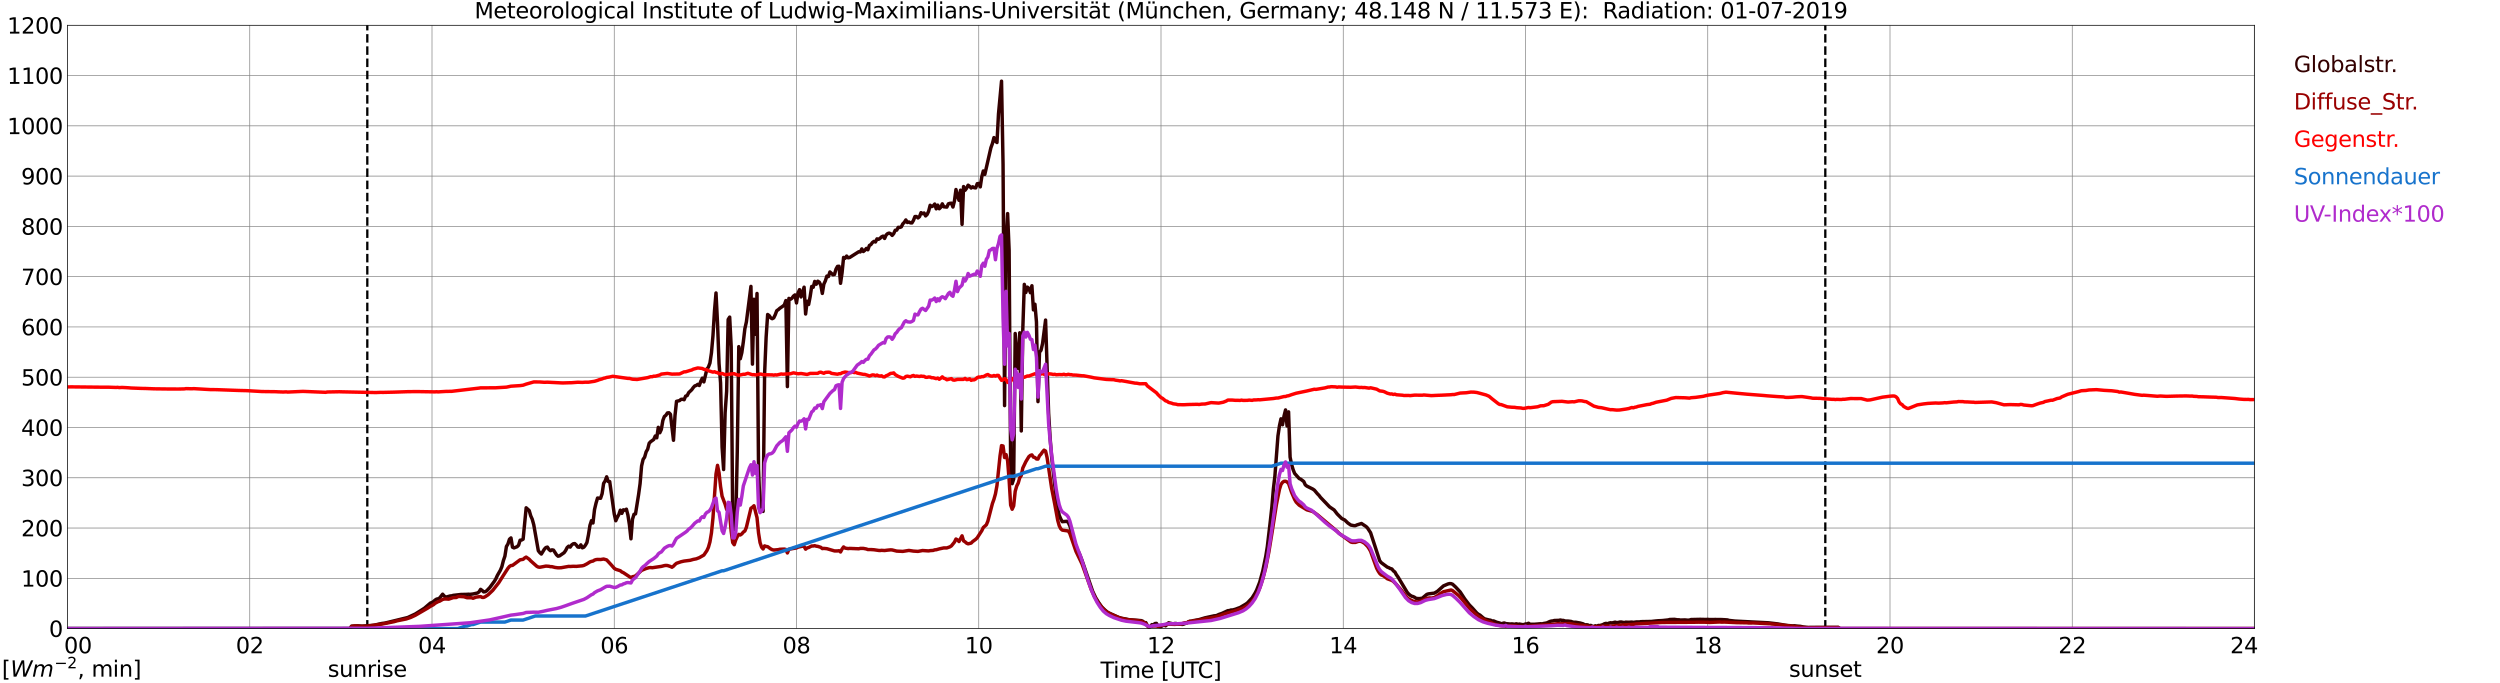 <?xml version="1.0" encoding="utf-8" standalone="no"?>
<!DOCTYPE svg PUBLIC "-//W3C//DTD SVG 1.1//EN"
  "http://www.w3.org/Graphics/SVG/1.1/DTD/svg11.dtd">
<svg xmlns:xlink="http://www.w3.org/1999/xlink" width="1085.4pt" height="296.64pt" viewBox="0 0 1085.4 296.64" xmlns="http://www.w3.org/2000/svg" version="1.1">
 <defs>
  <style type="text/css">*{stroke-linejoin: round; stroke-linecap: butt}</style>
 </defs>
 <g id="figure_1">
  <g id="patch_1">
   <path d="M 0 296.64 
L 1085.4 296.64 
L 1085.4 0 
L 0 0 
z
" style="fill: #ffffff"/>
  </g>
  <g id="axes_1">
   <g id="patch_2">
    <path d="M 29.306 272.909 
L 978.814 272.909 
L 978.814 10.976 
L 29.306 10.976 
z
" style="fill: #ffffff"/>
   </g>
   <g id="patch_3">
    <path d="M 978.814 272.909 
L 978.814 272.909 
L 978.814 10.976 
L 978.814 10.976 
z
" clip-path="url(#p968453d149)" style="fill: #d3d3d3; opacity: 0.25; stroke: #d3d3d3; stroke-linejoin: miter"/>
   </g>
   <g id="matplotlib.axis_1">
    <g id="xtick_1">
     <g id="line2d_1">
      <path d="M 29.306 272.909 
L 29.306 10.976 
" clip-path="url(#p968453d149)" style="fill: none; stroke: #808080; stroke-width: 0.3; stroke-linecap: square"/>
     </g>
     <g id="line2d_2"/>
     <g id="text_1">
      <!--    00 -->
      <g transform="translate(18.733 283.627) scale(0.095 -0.095)">
       <defs>
        <path id="DejaVuSans-20" transform="scale(0.016)"/>
        <path id="DejaVuSans-30" d="M 2034 4250 
Q 1547 4250 1301 3770 
Q 1056 3291 1056 2328 
Q 1056 1369 1301 889 
Q 1547 409 2034 409 
Q 2525 409 2770 889 
Q 3016 1369 3016 2328 
Q 3016 3291 2770 3770 
Q 2525 4250 2034 4250 
z
M 2034 4750 
Q 2819 4750 3233 4129 
Q 3647 3509 3647 2328 
Q 3647 1150 3233 529 
Q 2819 -91 2034 -91 
Q 1250 -91 836 529 
Q 422 1150 422 2328 
Q 422 3509 836 4129 
Q 1250 4750 2034 4750 
z
" transform="scale(0.016)"/>
       </defs>
       <use xlink:href="#DejaVuSans-20"/>
       <use xlink:href="#DejaVuSans-20" transform="translate(31.787 0)"/>
       <use xlink:href="#DejaVuSans-20" transform="translate(63.574 0)"/>
       <use xlink:href="#DejaVuSans-30" transform="translate(95.361 0)"/>
       <use xlink:href="#DejaVuSans-30" transform="translate(158.984 0)"/>
      </g>
     </g>
    </g>
    <g id="xtick_2">
     <g id="line2d_3">
      <path d="M 108.431 272.909 
L 108.431 10.976 
" clip-path="url(#p968453d149)" style="fill: none; stroke: #808080; stroke-width: 0.3; stroke-linecap: square"/>
     </g>
     <g id="line2d_4"/>
     <g id="text_2">
      <!-- 02 -->
      <g transform="translate(102.387 283.627) scale(0.095 -0.095)">
       <defs>
        <path id="DejaVuSans-32" d="M 1228 531 
L 3431 531 
L 3431 0 
L 469 0 
L 469 531 
Q 828 903 1448 1529 
Q 2069 2156 2228 2338 
Q 2531 2678 2651 2914 
Q 2772 3150 2772 3378 
Q 2772 3750 2511 3984 
Q 2250 4219 1831 4219 
Q 1534 4219 1204 4116 
Q 875 4013 500 3803 
L 500 4441 
Q 881 4594 1212 4672 
Q 1544 4750 1819 4750 
Q 2544 4750 2975 4387 
Q 3406 4025 3406 3419 
Q 3406 3131 3298 2873 
Q 3191 2616 2906 2266 
Q 2828 2175 2409 1742 
Q 1991 1309 1228 531 
z
" transform="scale(0.016)"/>
       </defs>
       <use xlink:href="#DejaVuSans-30"/>
       <use xlink:href="#DejaVuSans-32" transform="translate(63.623 0)"/>
      </g>
     </g>
    </g>
    <g id="xtick_3">
     <g id="line2d_5">
      <path d="M 187.557 272.909 
L 187.557 10.976 
" clip-path="url(#p968453d149)" style="fill: none; stroke: #808080; stroke-width: 0.3; stroke-linecap: square"/>
     </g>
     <g id="line2d_6"/>
     <g id="text_3">
      <!-- 04 -->
      <g transform="translate(181.513 283.627) scale(0.095 -0.095)">
       <defs>
        <path id="DejaVuSans-34" d="M 2419 4116 
L 825 1625 
L 2419 1625 
L 2419 4116 
z
M 2253 4666 
L 3047 4666 
L 3047 1625 
L 3713 1625 
L 3713 1100 
L 3047 1100 
L 3047 0 
L 2419 0 
L 2419 1100 
L 313 1100 
L 313 1709 
L 2253 4666 
z
" transform="scale(0.016)"/>
       </defs>
       <use xlink:href="#DejaVuSans-30"/>
       <use xlink:href="#DejaVuSans-34" transform="translate(63.623 0)"/>
      </g>
     </g>
    </g>
    <g id="xtick_4">
     <g id="line2d_7">
      <path d="M 266.683 272.909 
L 266.683 10.976 
" clip-path="url(#p968453d149)" style="fill: none; stroke: #808080; stroke-width: 0.3; stroke-linecap: square"/>
     </g>
     <g id="line2d_8"/>
     <g id="text_4">
      <!-- 06 -->
      <g transform="translate(260.638 283.627) scale(0.095 -0.095)">
       <defs>
        <path id="DejaVuSans-36" d="M 2113 2584 
Q 1688 2584 1439 2293 
Q 1191 2003 1191 1497 
Q 1191 994 1439 701 
Q 1688 409 2113 409 
Q 2538 409 2786 701 
Q 3034 994 3034 1497 
Q 3034 2003 2786 2293 
Q 2538 2584 2113 2584 
z
M 3366 4563 
L 3366 3988 
Q 3128 4100 2886 4159 
Q 2644 4219 2406 4219 
Q 1781 4219 1451 3797 
Q 1122 3375 1075 2522 
Q 1259 2794 1537 2939 
Q 1816 3084 2150 3084 
Q 2853 3084 3261 2657 
Q 3669 2231 3669 1497 
Q 3669 778 3244 343 
Q 2819 -91 2113 -91 
Q 1303 -91 875 529 
Q 447 1150 447 2328 
Q 447 3434 972 4092 
Q 1497 4750 2381 4750 
Q 2619 4750 2861 4703 
Q 3103 4656 3366 4563 
z
" transform="scale(0.016)"/>
       </defs>
       <use xlink:href="#DejaVuSans-30"/>
       <use xlink:href="#DejaVuSans-36" transform="translate(63.623 0)"/>
      </g>
     </g>
    </g>
    <g id="xtick_5">
     <g id="line2d_9">
      <path d="M 345.808 272.909 
L 345.808 10.976 
" clip-path="url(#p968453d149)" style="fill: none; stroke: #808080; stroke-width: 0.3; stroke-linecap: square"/>
     </g>
     <g id="line2d_10"/>
     <g id="text_5">
      <!-- 08 -->
      <g transform="translate(339.764 283.627) scale(0.095 -0.095)">
       <defs>
        <path id="DejaVuSans-38" d="M 2034 2216 
Q 1584 2216 1326 1975 
Q 1069 1734 1069 1313 
Q 1069 891 1326 650 
Q 1584 409 2034 409 
Q 2484 409 2743 651 
Q 3003 894 3003 1313 
Q 3003 1734 2745 1975 
Q 2488 2216 2034 2216 
z
M 1403 2484 
Q 997 2584 770 2862 
Q 544 3141 544 3541 
Q 544 4100 942 4425 
Q 1341 4750 2034 4750 
Q 2731 4750 3128 4425 
Q 3525 4100 3525 3541 
Q 3525 3141 3298 2862 
Q 3072 2584 2669 2484 
Q 3125 2378 3379 2068 
Q 3634 1759 3634 1313 
Q 3634 634 3220 271 
Q 2806 -91 2034 -91 
Q 1263 -91 848 271 
Q 434 634 434 1313 
Q 434 1759 690 2068 
Q 947 2378 1403 2484 
z
M 1172 3481 
Q 1172 3119 1398 2916 
Q 1625 2713 2034 2713 
Q 2441 2713 2670 2916 
Q 2900 3119 2900 3481 
Q 2900 3844 2670 4047 
Q 2441 4250 2034 4250 
Q 1625 4250 1398 4047 
Q 1172 3844 1172 3481 
z
" transform="scale(0.016)"/>
       </defs>
       <use xlink:href="#DejaVuSans-30"/>
       <use xlink:href="#DejaVuSans-38" transform="translate(63.623 0)"/>
      </g>
     </g>
    </g>
    <g id="xtick_6">
     <g id="line2d_11">
      <path d="M 424.934 272.909 
L 424.934 10.976 
" clip-path="url(#p968453d149)" style="fill: none; stroke: #808080; stroke-width: 0.3; stroke-linecap: square"/>
     </g>
     <g id="line2d_12"/>
     <g id="text_6">
      <!-- 10 -->
      <g transform="translate(418.89 283.627) scale(0.095 -0.095)">
       <defs>
        <path id="DejaVuSans-31" d="M 794 531 
L 1825 531 
L 1825 4091 
L 703 3866 
L 703 4441 
L 1819 4666 
L 2450 4666 
L 2450 531 
L 3481 531 
L 3481 0 
L 794 0 
L 794 531 
z
" transform="scale(0.016)"/>
       </defs>
       <use xlink:href="#DejaVuSans-31"/>
       <use xlink:href="#DejaVuSans-30" transform="translate(63.623 0)"/>
      </g>
     </g>
    </g>
    <g id="xtick_7">
     <g id="line2d_13">
      <path d="M 504.06 272.909 
L 504.06 10.976 
" clip-path="url(#p968453d149)" style="fill: none; stroke: #808080; stroke-width: 0.3; stroke-linecap: square"/>
     </g>
     <g id="line2d_14"/>
     <g id="text_7">
      <!-- 12 -->
      <g transform="translate(498.015 283.627) scale(0.095 -0.095)">
       <use xlink:href="#DejaVuSans-31"/>
       <use xlink:href="#DejaVuSans-32" transform="translate(63.623 0)"/>
      </g>
     </g>
    </g>
    <g id="xtick_8">
     <g id="line2d_15">
      <path d="M 583.185 272.909 
L 583.185 10.976 
" clip-path="url(#p968453d149)" style="fill: none; stroke: #808080; stroke-width: 0.3; stroke-linecap: square"/>
     </g>
     <g id="line2d_16"/>
     <g id="text_8">
      <!-- 14 -->
      <g transform="translate(577.141 283.627) scale(0.095 -0.095)">
       <use xlink:href="#DejaVuSans-31"/>
       <use xlink:href="#DejaVuSans-34" transform="translate(63.623 0)"/>
      </g>
     </g>
    </g>
    <g id="xtick_9">
     <g id="line2d_17">
      <path d="M 662.311 272.909 
L 662.311 10.976 
" clip-path="url(#p968453d149)" style="fill: none; stroke: #808080; stroke-width: 0.3; stroke-linecap: square"/>
     </g>
     <g id="line2d_18"/>
     <g id="text_9">
      <!-- 16 -->
      <g transform="translate(656.267 283.627) scale(0.095 -0.095)">
       <use xlink:href="#DejaVuSans-31"/>
       <use xlink:href="#DejaVuSans-36" transform="translate(63.623 0)"/>
      </g>
     </g>
    </g>
    <g id="xtick_10">
     <g id="line2d_19">
      <path d="M 741.437 272.909 
L 741.437 10.976 
" clip-path="url(#p968453d149)" style="fill: none; stroke: #808080; stroke-width: 0.3; stroke-linecap: square"/>
     </g>
     <g id="line2d_20"/>
     <g id="text_10">
      <!-- 18 -->
      <g transform="translate(735.392 283.627) scale(0.095 -0.095)">
       <use xlink:href="#DejaVuSans-31"/>
       <use xlink:href="#DejaVuSans-38" transform="translate(63.623 0)"/>
      </g>
     </g>
    </g>
    <g id="xtick_11">
     <g id="line2d_21">
      <path d="M 820.562 272.909 
L 820.562 10.976 
" clip-path="url(#p968453d149)" style="fill: none; stroke: #808080; stroke-width: 0.3; stroke-linecap: square"/>
     </g>
     <g id="line2d_22"/>
     <g id="text_11">
      <!-- 20 -->
      <g transform="translate(814.518 283.627) scale(0.095 -0.095)">
       <use xlink:href="#DejaVuSans-32"/>
       <use xlink:href="#DejaVuSans-30" transform="translate(63.623 0)"/>
      </g>
     </g>
    </g>
    <g id="xtick_12">
     <g id="line2d_23">
      <path d="M 899.688 272.909 
L 899.688 10.976 
" clip-path="url(#p968453d149)" style="fill: none; stroke: #808080; stroke-width: 0.3; stroke-linecap: square"/>
     </g>
     <g id="line2d_24"/>
     <g id="text_12">
      <!-- 22 -->
      <g transform="translate(893.644 283.627) scale(0.095 -0.095)">
       <use xlink:href="#DejaVuSans-32"/>
       <use xlink:href="#DejaVuSans-32" transform="translate(63.623 0)"/>
      </g>
     </g>
    </g>
    <g id="xtick_13">
     <g id="line2d_25">
      <path d="M 978.814 272.909 
L 978.814 10.976 
" clip-path="url(#p968453d149)" style="fill: none; stroke: #808080; stroke-width: 0.3; stroke-linecap: square"/>
     </g>
     <g id="line2d_26"/>
     <g id="text_13">
      <!-- 24    -->
      <g transform="translate(968.241 283.627) scale(0.095 -0.095)">
       <use xlink:href="#DejaVuSans-32"/>
       <use xlink:href="#DejaVuSans-34" transform="translate(63.623 0)"/>
       <use xlink:href="#DejaVuSans-20" transform="translate(127.246 0)"/>
       <use xlink:href="#DejaVuSans-20" transform="translate(159.033 0)"/>
       <use xlink:href="#DejaVuSans-20" transform="translate(190.82 0)"/>
      </g>
     </g>
    </g>
    <g id="text_14">
     <!-- Time [UTC] -->
     <g transform="translate(477.806 294.322) scale(0.095 -0.095)">
      <defs>
       <path id="DejaVuSans-54" d="M -19 4666 
L 3928 4666 
L 3928 4134 
L 2272 4134 
L 2272 0 
L 1638 0 
L 1638 4134 
L -19 4134 
L -19 4666 
z
" transform="scale(0.016)"/>
       <path id="DejaVuSans-69" d="M 603 3500 
L 1178 3500 
L 1178 0 
L 603 0 
L 603 3500 
z
M 603 4863 
L 1178 4863 
L 1178 4134 
L 603 4134 
L 603 4863 
z
" transform="scale(0.016)"/>
       <path id="DejaVuSans-6d" d="M 3328 2828 
Q 3544 3216 3844 3400 
Q 4144 3584 4550 3584 
Q 5097 3584 5394 3201 
Q 5691 2819 5691 2113 
L 5691 0 
L 5113 0 
L 5113 2094 
Q 5113 2597 4934 2840 
Q 4756 3084 4391 3084 
Q 3944 3084 3684 2787 
Q 3425 2491 3425 1978 
L 3425 0 
L 2847 0 
L 2847 2094 
Q 2847 2600 2669 2842 
Q 2491 3084 2119 3084 
Q 1678 3084 1418 2786 
Q 1159 2488 1159 1978 
L 1159 0 
L 581 0 
L 581 3500 
L 1159 3500 
L 1159 2956 
Q 1356 3278 1631 3431 
Q 1906 3584 2284 3584 
Q 2666 3584 2933 3390 
Q 3200 3197 3328 2828 
z
" transform="scale(0.016)"/>
       <path id="DejaVuSans-65" d="M 3597 1894 
L 3597 1613 
L 953 1613 
Q 991 1019 1311 708 
Q 1631 397 2203 397 
Q 2534 397 2845 478 
Q 3156 559 3463 722 
L 3463 178 
Q 3153 47 2828 -22 
Q 2503 -91 2169 -91 
Q 1331 -91 842 396 
Q 353 884 353 1716 
Q 353 2575 817 3079 
Q 1281 3584 2069 3584 
Q 2775 3584 3186 3129 
Q 3597 2675 3597 1894 
z
M 3022 2063 
Q 3016 2534 2758 2815 
Q 2500 3097 2075 3097 
Q 1594 3097 1305 2825 
Q 1016 2553 972 2059 
L 3022 2063 
z
" transform="scale(0.016)"/>
       <path id="DejaVuSans-5b" d="M 550 4863 
L 1875 4863 
L 1875 4416 
L 1125 4416 
L 1125 -397 
L 1875 -397 
L 1875 -844 
L 550 -844 
L 550 4863 
z
" transform="scale(0.016)"/>
       <path id="DejaVuSans-55" d="M 556 4666 
L 1191 4666 
L 1191 1831 
Q 1191 1081 1462 751 
Q 1734 422 2344 422 
Q 2950 422 3222 751 
Q 3494 1081 3494 1831 
L 3494 4666 
L 4128 4666 
L 4128 1753 
Q 4128 841 3676 375 
Q 3225 -91 2344 -91 
Q 1459 -91 1007 375 
Q 556 841 556 1753 
L 556 4666 
z
" transform="scale(0.016)"/>
       <path id="DejaVuSans-43" d="M 4122 4306 
L 4122 3641 
Q 3803 3938 3442 4084 
Q 3081 4231 2675 4231 
Q 1875 4231 1450 3742 
Q 1025 3253 1025 2328 
Q 1025 1406 1450 917 
Q 1875 428 2675 428 
Q 3081 428 3442 575 
Q 3803 722 4122 1019 
L 4122 359 
Q 3791 134 3420 21 
Q 3050 -91 2638 -91 
Q 1578 -91 968 557 
Q 359 1206 359 2328 
Q 359 3453 968 4101 
Q 1578 4750 2638 4750 
Q 3056 4750 3426 4639 
Q 3797 4528 4122 4306 
z
" transform="scale(0.016)"/>
       <path id="DejaVuSans-5d" d="M 1947 4863 
L 1947 -844 
L 622 -844 
L 622 -397 
L 1369 -397 
L 1369 4416 
L 622 4416 
L 622 4863 
L 1947 4863 
z
" transform="scale(0.016)"/>
      </defs>
      <use xlink:href="#DejaVuSans-54"/>
      <use xlink:href="#DejaVuSans-69" transform="translate(57.959 0)"/>
      <use xlink:href="#DejaVuSans-6d" transform="translate(85.742 0)"/>
      <use xlink:href="#DejaVuSans-65" transform="translate(183.154 0)"/>
      <use xlink:href="#DejaVuSans-20" transform="translate(244.678 0)"/>
      <use xlink:href="#DejaVuSans-5b" transform="translate(276.465 0)"/>
      <use xlink:href="#DejaVuSans-55" transform="translate(315.479 0)"/>
      <use xlink:href="#DejaVuSans-54" transform="translate(388.672 0)"/>
      <use xlink:href="#DejaVuSans-43" transform="translate(443.881 0)"/>
      <use xlink:href="#DejaVuSans-5d" transform="translate(513.705 0)"/>
     </g>
    </g>
   </g>
   <g id="matplotlib.axis_2">
    <g id="ytick_1">
     <g id="line2d_27">
      <path d="M 29.306 272.909 
L 978.814 272.909 
" clip-path="url(#p968453d149)" style="fill: none; stroke: #808080; stroke-width: 0.3; stroke-linecap: square"/>
     </g>
     <g id="line2d_28"/>
     <g id="text_15">
      <!-- 0 -->
      <g transform="translate(21.261 276.518) scale(0.095 -0.095)">
       <use xlink:href="#DejaVuSans-30"/>
      </g>
     </g>
    </g>
    <g id="ytick_2">
     <g id="line2d_29">
      <path d="M 29.306 251.081 
L 978.814 251.081 
" clip-path="url(#p968453d149)" style="fill: none; stroke: #808080; stroke-width: 0.3; stroke-linecap: square"/>
     </g>
     <g id="line2d_30"/>
     <g id="text_16">
      <!-- 100 -->
      <g transform="translate(9.173 254.69) scale(0.095 -0.095)">
       <use xlink:href="#DejaVuSans-31"/>
       <use xlink:href="#DejaVuSans-30" transform="translate(63.623 0)"/>
       <use xlink:href="#DejaVuSans-30" transform="translate(127.246 0)"/>
      </g>
     </g>
    </g>
    <g id="ytick_3">
     <g id="line2d_31">
      <path d="M 29.306 229.253 
L 978.814 229.253 
" clip-path="url(#p968453d149)" style="fill: none; stroke: #808080; stroke-width: 0.3; stroke-linecap: square"/>
     </g>
     <g id="line2d_32"/>
     <g id="text_17">
      <!-- 200 -->
      <g transform="translate(9.173 232.863) scale(0.095 -0.095)">
       <use xlink:href="#DejaVuSans-32"/>
       <use xlink:href="#DejaVuSans-30" transform="translate(63.623 0)"/>
       <use xlink:href="#DejaVuSans-30" transform="translate(127.246 0)"/>
      </g>
     </g>
    </g>
    <g id="ytick_4">
     <g id="line2d_33">
      <path d="M 29.306 207.426 
L 978.814 207.426 
" clip-path="url(#p968453d149)" style="fill: none; stroke: #808080; stroke-width: 0.3; stroke-linecap: square"/>
     </g>
     <g id="line2d_34"/>
     <g id="text_18">
      <!-- 300 -->
      <g transform="translate(9.173 211.035) scale(0.095 -0.095)">
       <defs>
        <path id="DejaVuSans-33" d="M 2597 2516 
Q 3050 2419 3304 2112 
Q 3559 1806 3559 1356 
Q 3559 666 3084 287 
Q 2609 -91 1734 -91 
Q 1441 -91 1130 -33 
Q 819 25 488 141 
L 488 750 
Q 750 597 1062 519 
Q 1375 441 1716 441 
Q 2309 441 2620 675 
Q 2931 909 2931 1356 
Q 2931 1769 2642 2001 
Q 2353 2234 1838 2234 
L 1294 2234 
L 1294 2753 
L 1863 2753 
Q 2328 2753 2575 2939 
Q 2822 3125 2822 3475 
Q 2822 3834 2567 4026 
Q 2313 4219 1838 4219 
Q 1578 4219 1281 4162 
Q 984 4106 628 3988 
L 628 4550 
Q 988 4650 1302 4700 
Q 1616 4750 1894 4750 
Q 2613 4750 3031 4423 
Q 3450 4097 3450 3541 
Q 3450 3153 3228 2886 
Q 3006 2619 2597 2516 
z
" transform="scale(0.016)"/>
       </defs>
       <use xlink:href="#DejaVuSans-33"/>
       <use xlink:href="#DejaVuSans-30" transform="translate(63.623 0)"/>
       <use xlink:href="#DejaVuSans-30" transform="translate(127.246 0)"/>
      </g>
     </g>
    </g>
    <g id="ytick_5">
     <g id="line2d_35">
      <path d="M 29.306 185.598 
L 978.814 185.598 
" clip-path="url(#p968453d149)" style="fill: none; stroke: #808080; stroke-width: 0.3; stroke-linecap: square"/>
     </g>
     <g id="line2d_36"/>
     <g id="text_19">
      <!-- 400 -->
      <g transform="translate(9.173 189.207) scale(0.095 -0.095)">
       <use xlink:href="#DejaVuSans-34"/>
       <use xlink:href="#DejaVuSans-30" transform="translate(63.623 0)"/>
       <use xlink:href="#DejaVuSans-30" transform="translate(127.246 0)"/>
      </g>
     </g>
    </g>
    <g id="ytick_6">
     <g id="line2d_37">
      <path d="M 29.306 163.77 
L 978.814 163.77 
" clip-path="url(#p968453d149)" style="fill: none; stroke: #808080; stroke-width: 0.3; stroke-linecap: square"/>
     </g>
     <g id="line2d_38"/>
     <g id="text_20">
      <!-- 500 -->
      <g transform="translate(9.173 167.379) scale(0.095 -0.095)">
       <defs>
        <path id="DejaVuSans-35" d="M 691 4666 
L 3169 4666 
L 3169 4134 
L 1269 4134 
L 1269 2991 
Q 1406 3038 1543 3061 
Q 1681 3084 1819 3084 
Q 2600 3084 3056 2656 
Q 3513 2228 3513 1497 
Q 3513 744 3044 326 
Q 2575 -91 1722 -91 
Q 1428 -91 1123 -41 
Q 819 9 494 109 
L 494 744 
Q 775 591 1075 516 
Q 1375 441 1709 441 
Q 2250 441 2565 725 
Q 2881 1009 2881 1497 
Q 2881 1984 2565 2268 
Q 2250 2553 1709 2553 
Q 1456 2553 1204 2497 
Q 953 2441 691 2322 
L 691 4666 
z
" transform="scale(0.016)"/>
       </defs>
       <use xlink:href="#DejaVuSans-35"/>
       <use xlink:href="#DejaVuSans-30" transform="translate(63.623 0)"/>
       <use xlink:href="#DejaVuSans-30" transform="translate(127.246 0)"/>
      </g>
     </g>
    </g>
    <g id="ytick_7">
     <g id="line2d_39">
      <path d="M 29.306 141.942 
L 978.814 141.942 
" clip-path="url(#p968453d149)" style="fill: none; stroke: #808080; stroke-width: 0.3; stroke-linecap: square"/>
     </g>
     <g id="line2d_40"/>
     <g id="text_21">
      <!-- 600 -->
      <g transform="translate(9.173 145.551) scale(0.095 -0.095)">
       <use xlink:href="#DejaVuSans-36"/>
       <use xlink:href="#DejaVuSans-30" transform="translate(63.623 0)"/>
       <use xlink:href="#DejaVuSans-30" transform="translate(127.246 0)"/>
      </g>
     </g>
    </g>
    <g id="ytick_8">
     <g id="line2d_41">
      <path d="M 29.306 120.114 
L 978.814 120.114 
" clip-path="url(#p968453d149)" style="fill: none; stroke: #808080; stroke-width: 0.3; stroke-linecap: square"/>
     </g>
     <g id="line2d_42"/>
     <g id="text_22">
      <!-- 700 -->
      <g transform="translate(9.173 123.724) scale(0.095 -0.095)">
       <defs>
        <path id="DejaVuSans-37" d="M 525 4666 
L 3525 4666 
L 3525 4397 
L 1831 0 
L 1172 0 
L 2766 4134 
L 525 4134 
L 525 4666 
z
" transform="scale(0.016)"/>
       </defs>
       <use xlink:href="#DejaVuSans-37"/>
       <use xlink:href="#DejaVuSans-30" transform="translate(63.623 0)"/>
       <use xlink:href="#DejaVuSans-30" transform="translate(127.246 0)"/>
      </g>
     </g>
    </g>
    <g id="ytick_9">
     <g id="line2d_43">
      <path d="M 29.306 98.287 
L 978.814 98.287 
" clip-path="url(#p968453d149)" style="fill: none; stroke: #808080; stroke-width: 0.3; stroke-linecap: square"/>
     </g>
     <g id="line2d_44"/>
     <g id="text_23">
      <!-- 800 -->
      <g transform="translate(9.173 101.896) scale(0.095 -0.095)">
       <use xlink:href="#DejaVuSans-38"/>
       <use xlink:href="#DejaVuSans-30" transform="translate(63.623 0)"/>
       <use xlink:href="#DejaVuSans-30" transform="translate(127.246 0)"/>
      </g>
     </g>
    </g>
    <g id="ytick_10">
     <g id="line2d_45">
      <path d="M 29.306 76.459 
L 978.814 76.459 
" clip-path="url(#p968453d149)" style="fill: none; stroke: #808080; stroke-width: 0.3; stroke-linecap: square"/>
     </g>
     <g id="line2d_46"/>
     <g id="text_24">
      <!-- 900 -->
      <g transform="translate(9.173 80.068) scale(0.095 -0.095)">
       <defs>
        <path id="DejaVuSans-39" d="M 703 97 
L 703 672 
Q 941 559 1184 500 
Q 1428 441 1663 441 
Q 2288 441 2617 861 
Q 2947 1281 2994 2138 
Q 2813 1869 2534 1725 
Q 2256 1581 1919 1581 
Q 1219 1581 811 2004 
Q 403 2428 403 3163 
Q 403 3881 828 4315 
Q 1253 4750 1959 4750 
Q 2769 4750 3195 4129 
Q 3622 3509 3622 2328 
Q 3622 1225 3098 567 
Q 2575 -91 1691 -91 
Q 1453 -91 1209 -44 
Q 966 3 703 97 
z
M 1959 2075 
Q 2384 2075 2632 2365 
Q 2881 2656 2881 3163 
Q 2881 3666 2632 3958 
Q 2384 4250 1959 4250 
Q 1534 4250 1286 3958 
Q 1038 3666 1038 3163 
Q 1038 2656 1286 2365 
Q 1534 2075 1959 2075 
z
" transform="scale(0.016)"/>
       </defs>
       <use xlink:href="#DejaVuSans-39"/>
       <use xlink:href="#DejaVuSans-30" transform="translate(63.623 0)"/>
       <use xlink:href="#DejaVuSans-30" transform="translate(127.246 0)"/>
      </g>
     </g>
    </g>
    <g id="ytick_11">
     <g id="line2d_47">
      <path d="M 29.306 54.631 
L 978.814 54.631 
" clip-path="url(#p968453d149)" style="fill: none; stroke: #808080; stroke-width: 0.3; stroke-linecap: square"/>
     </g>
     <g id="line2d_48"/>
     <g id="text_25">
      <!-- 1000 -->
      <g transform="translate(3.128 58.24) scale(0.095 -0.095)">
       <use xlink:href="#DejaVuSans-31"/>
       <use xlink:href="#DejaVuSans-30" transform="translate(63.623 0)"/>
       <use xlink:href="#DejaVuSans-30" transform="translate(127.246 0)"/>
       <use xlink:href="#DejaVuSans-30" transform="translate(190.869 0)"/>
      </g>
     </g>
    </g>
    <g id="ytick_12">
     <g id="line2d_49">
      <path d="M 29.306 32.803 
L 978.814 32.803 
" clip-path="url(#p968453d149)" style="fill: none; stroke: #808080; stroke-width: 0.3; stroke-linecap: square"/>
     </g>
     <g id="line2d_50"/>
     <g id="text_26">
      <!-- 1100 -->
      <g transform="translate(3.128 36.413) scale(0.095 -0.095)">
       <use xlink:href="#DejaVuSans-31"/>
       <use xlink:href="#DejaVuSans-31" transform="translate(63.623 0)"/>
       <use xlink:href="#DejaVuSans-30" transform="translate(127.246 0)"/>
       <use xlink:href="#DejaVuSans-30" transform="translate(190.869 0)"/>
      </g>
     </g>
    </g>
    <g id="ytick_13">
     <g id="line2d_51">
      <path d="M 29.306 10.976 
L 978.814 10.976 
" clip-path="url(#p968453d149)" style="fill: none; stroke: #808080; stroke-width: 0.3; stroke-linecap: square"/>
     </g>
     <g id="line2d_52"/>
     <g id="text_27">
      <!-- 1200 -->
      <g transform="translate(3.128 14.585) scale(0.095 -0.095)">
       <use xlink:href="#DejaVuSans-31"/>
       <use xlink:href="#DejaVuSans-32" transform="translate(63.623 0)"/>
       <use xlink:href="#DejaVuSans-30" transform="translate(127.246 0)"/>
       <use xlink:href="#DejaVuSans-30" transform="translate(190.869 0)"/>
      </g>
     </g>
    </g>
   </g>
   <g id="line2d_53">
    <path d="M 159.468 272.909 
L 159.468 10.976 
" clip-path="url(#p968453d149)" style="fill: none; stroke-dasharray: 3.7,1.6; stroke-dashoffset: 0; stroke: #000000"/>
   </g>
   <g id="line2d_54">
    <path d="M 792.473 272.909 
L 792.473 10.976 
" clip-path="url(#p968453d149)" style="fill: none; stroke-dasharray: 3.7,1.6; stroke-dashoffset: 0; stroke: #000000"/>
   </g>
   <g id="line2d_55">
    <path d="M 29.306 272.909 
L 151.951 272.909 
L 152.61 271.872 
L 155.247 271.715 
L 157.226 271.839 
L 161.182 271.558 
L 162.501 271.433 
L 164.479 270.962 
L 165.798 270.68 
L 167.116 270.523 
L 177.007 268.109 
L 180.304 266.572 
L 182.941 264.909 
L 184.26 264.062 
L 186.898 261.805 
L 187.557 261.585 
L 188.216 261.146 
L 188.876 260.55 
L 189.535 260.111 
L 190.195 259.985 
L 190.854 259.64 
L 192.173 257.979 
L 192.832 258.732 
L 193.492 259.264 
L 194.81 258.919 
L 195.47 258.732 
L 196.129 258.699 
L 196.788 258.481 
L 200.085 258.103 
L 202.723 258.042 
L 203.382 257.979 
L 204.042 258.042 
L 205.36 257.885 
L 207.339 257.446 
L 207.998 256.944 
L 208.657 255.877 
L 209.317 256.348 
L 209.976 256.975 
L 210.635 256.911 
L 211.295 256.503 
L 212.614 255.124 
L 214.592 252.428 
L 215.251 251.36 
L 215.91 249.887 
L 217.229 247.597 
L 217.889 246.03 
L 218.548 243.395 
L 219.207 241.481 
L 219.867 237.279 
L 220.526 236.181 
L 221.186 234.112 
L 221.845 233.547 
L 222.504 237.561 
L 223.164 237.875 
L 224.482 237.373 
L 225.142 236.714 
L 225.801 234.551 
L 226.461 234.457 
L 227.12 234.079 
L 228.439 220.47 
L 229.757 221.662 
L 230.417 223.951 
L 231.076 225.425 
L 231.736 227.839 
L 233.714 239.098 
L 234.373 239.945 
L 235.033 240.54 
L 236.351 238.408 
L 237.011 237.718 
L 237.67 237.53 
L 238.329 238.565 
L 238.989 239.098 
L 239.648 238.722 
L 240.308 238.847 
L 241.626 240.885 
L 242.286 241.481 
L 242.945 241.324 
L 244.923 239.945 
L 245.583 239.004 
L 246.242 237.718 
L 246.901 237.122 
L 247.561 237.53 
L 248.22 236.559 
L 248.88 236.088 
L 249.539 235.994 
L 250.198 236.62 
L 250.858 237.5 
L 251.517 237.594 
L 252.176 236.559 
L 252.836 237.845 
L 253.495 237.561 
L 254.155 236.714 
L 254.814 235.555 
L 255.473 232.261 
L 256.133 228.09 
L 256.792 226.051 
L 257.451 227.055 
L 258.111 221.253 
L 258.77 218.462 
L 259.43 216.235 
L 260.748 216.329 
L 261.408 214.354 
L 262.067 209.87 
L 262.726 208.803 
L 263.386 207.015 
L 264.045 209.023 
L 264.705 209.084 
L 266.683 223.166 
L 267.342 226.084 
L 268.002 224.608 
L 268.661 223.417 
L 269.32 221.504 
L 269.98 222.884 
L 270.639 221.347 
L 271.298 221.504 
L 271.958 221.066 
L 272.617 223.637 
L 273.277 227.933 
L 273.936 233.924 
L 274.595 225.455 
L 275.255 223.292 
L 275.914 223.104 
L 277.233 214.825 
L 277.892 210.025 
L 278.552 202.281 
L 279.211 199.456 
L 279.87 198.485 
L 280.53 196.165 
L 281.189 195.036 
L 281.849 192.432 
L 282.508 191.742 
L 283.827 190.801 
L 284.486 189.295 
L 285.145 190.079 
L 285.805 185.532 
L 286.464 187.885 
L 287.124 186.442 
L 287.783 182.553 
L 288.442 180.828 
L 289.102 180.296 
L 289.761 179.292 
L 290.42 179.198 
L 291.08 179.857 
L 292.399 191.146 
L 293.058 180.42 
L 293.717 174.243 
L 295.036 173.929 
L 295.696 173.363 
L 296.355 173.333 
L 297.014 173.553 
L 297.674 171.984 
L 298.333 171.766 
L 298.992 170.48 
L 300.311 169.225 
L 300.971 168.284 
L 301.63 167.561 
L 302.289 167.343 
L 302.949 166.872 
L 303.608 167.374 
L 304.267 165.523 
L 304.927 164.176 
L 305.586 165.807 
L 306.905 160.286 
L 307.564 159.376 
L 308.224 157.621 
L 308.883 153.199 
L 309.543 145.734 
L 310.202 134.977 
L 310.861 127.2 
L 311.521 140.34 
L 312.18 157.809 
L 312.839 166.245 
L 313.499 194.095 
L 314.158 203.848 
L 314.818 179.198 
L 315.477 169.915 
L 316.136 138.71 
L 316.796 137.675 
L 317.455 150.501 
L 318.114 225.612 
L 318.774 229.941 
L 319.433 226.804 
L 320.093 196.101 
L 320.752 150.501 
L 321.411 155.74 
L 322.071 153.105 
L 322.73 148.368 
L 323.39 142.724 
L 324.049 139.775 
L 326.027 124.347 
L 326.686 158.09 
L 327.346 129.928 
L 328.005 145.138 
L 328.665 127.42 
L 329.324 203.66 
L 329.983 220.282 
L 331.302 222.037 
L 331.961 162.198 
L 332.621 146.423 
L 333.28 136.546 
L 333.94 137.016 
L 334.599 137.989 
L 335.258 138.365 
L 335.918 138.02 
L 336.577 136.64 
L 337.236 134.883 
L 337.896 134.444 
L 338.555 133.849 
L 339.874 132.938 
L 340.533 132.375 
L 341.193 130.494 
L 341.852 167.845 
L 342.512 129.553 
L 343.171 129.928 
L 343.83 129.49 
L 344.49 128.549 
L 345.149 128.047 
L 345.808 131.528 
L 346.468 127.23 
L 347.127 125.757 
L 347.787 128.924 
L 349.105 124.692 
L 349.765 136.326 
L 350.424 130.775 
L 351.083 132.185 
L 351.743 128.736 
L 352.402 124.377 
L 353.062 124.722 
L 353.721 122.182 
L 354.38 123.404 
L 355.04 122.088 
L 355.699 122.496 
L 356.359 123.812 
L 357.018 127.387 
L 357.677 123.373 
L 358.337 121.931 
L 358.996 119.861 
L 359.655 120.082 
L 360.315 118.074 
L 361.634 119.296 
L 362.293 119.139 
L 362.952 116.851 
L 363.612 115.659 
L 364.271 115.596 
L 364.93 122.998 
L 365.59 118.418 
L 366.249 111.77 
L 366.909 112.145 
L 367.568 111.174 
L 368.227 111.927 
L 368.887 111.8 
L 372.843 109.292 
L 373.502 109.386 
L 374.162 108.07 
L 374.821 109.198 
L 375.481 108.666 
L 376.14 107.849 
L 376.799 108.445 
L 377.459 106.564 
L 378.118 106.188 
L 378.777 105.278 
L 379.437 104.807 
L 380.096 105.058 
L 380.756 103.711 
L 381.415 103.899 
L 382.074 103.49 
L 382.734 102.831 
L 383.393 102.519 
L 384.053 103.521 
L 384.712 102.048 
L 385.371 101.421 
L 386.031 101.201 
L 386.69 101.482 
L 387.349 102.205 
L 388.009 101.421 
L 388.668 99.978 
L 389.328 99.915 
L 389.987 98.693 
L 390.646 98.754 
L 391.306 98.503 
L 391.965 97.187 
L 392.624 96.527 
L 393.284 95.493 
L 393.943 96.591 
L 394.603 96.37 
L 395.262 96.748 
L 395.921 96.778 
L 396.581 95.68 
L 397.24 94.019 
L 397.899 94.019 
L 398.559 94.615 
L 399.218 94.05 
L 399.878 92.326 
L 400.537 92.764 
L 401.196 92.483 
L 401.856 93.738 
L 402.515 93.109 
L 403.175 91.699 
L 403.834 89.126 
L 404.493 89.691 
L 405.153 89.377 
L 405.812 88.593 
L 406.471 90.664 
L 407.131 89.064 
L 407.79 90.632 
L 408.45 89.973 
L 409.109 88.499 
L 409.768 89.785 
L 411.087 89.911 
L 411.746 88.499 
L 412.406 88.281 
L 413.065 88.218 
L 413.725 89.879 
L 414.384 87.277 
L 415.043 82.289 
L 415.703 85.111 
L 416.362 86.962 
L 417.022 82.573 
L 417.681 97.407 
L 418.34 81.004 
L 419 82.603 
L 419.659 81.693 
L 420.318 80.408 
L 420.978 80.879 
L 421.637 81.632 
L 422.297 81.097 
L 422.956 81.506 
L 423.615 81.569 
L 424.275 79.751 
L 424.934 79.655 
L 425.593 81.13 
L 426.253 76.738 
L 426.912 74.23 
L 427.572 75.704 
L 430.209 64.131 
L 430.869 62.312 
L 431.528 59.741 
L 432.187 61.308 
L 432.847 61.874 
L 433.506 49.454 
L 434.825 35.248 
L 435.484 71.314 
L 436.144 176.092 
L 436.803 104.368 
L 437.462 92.734 
L 438.122 108.727 
L 438.781 201.528 
L 439.44 209.995 
L 440.1 207.986 
L 440.759 144.793 
L 441.419 154.327 
L 442.078 159.972 
L 442.737 144.481 
L 443.397 187.102 
L 444.056 142.975 
L 444.716 123.467 
L 445.375 126.979 
L 446.034 124.659 
L 446.694 125.192 
L 447.353 127.075 
L 448.012 124.063 
L 448.672 134.538 
L 449.331 132.091 
L 449.991 139.807 
L 450.65 174.367 
L 451.309 152.917 
L 451.969 152.07 
L 452.628 149.215 
L 453.947 138.961 
L 455.266 179.386 
L 455.925 190.299 
L 456.584 198.454 
L 458.563 216.205 
L 459.222 220.343 
L 459.881 223.731 
L 460.541 225.3 
L 461.2 226.49 
L 463.178 226.335 
L 463.838 226.898 
L 464.497 228.341 
L 465.816 232.763 
L 466.475 235.116 
L 467.794 238.785 
L 468.453 239.977 
L 469.772 243.302 
L 474.388 256.724 
L 475.706 259.515 
L 477.025 261.648 
L 478.344 263.529 
L 479.663 264.815 
L 480.981 265.913 
L 485.597 268.013 
L 486.916 268.421 
L 488.894 268.766 
L 490.213 269.05 
L 491.532 269.144 
L 495.488 269.456 
L 496.147 269.707 
L 496.807 270.396 
L 497.466 270.303 
L 498.125 271.652 
L 498.785 272.247 
L 499.444 272.029 
L 500.103 271.182 
L 500.763 271.337 
L 501.422 270.711 
L 502.082 270.647 
L 502.741 271.809 
L 503.4 271.996 
L 504.06 272.029 
L 504.719 271.684 
L 505.379 271.213 
L 506.038 271.715 
L 506.697 271.149 
L 507.357 270.396 
L 509.335 270.868 
L 509.994 270.68 
L 510.654 270.68 
L 511.313 270.992 
L 512.632 270.992 
L 513.291 271.119 
L 513.95 270.962 
L 515.269 270.396 
L 516.588 269.707 
L 517.247 269.739 
L 517.907 269.488 
L 520.544 269.017 
L 523.182 268.233 
L 526.479 267.513 
L 527.138 267.356 
L 527.797 267.323 
L 528.457 267.135 
L 529.116 266.79 
L 530.435 266.352 
L 533.073 265.129 
L 533.732 265.097 
L 534.391 264.846 
L 535.051 264.846 
L 536.369 264.501 
L 537.688 263.999 
L 538.348 263.78 
L 540.985 262.211 
L 541.644 261.711 
L 543.623 259.579 
L 544.941 257.446 
L 545.601 256.128 
L 546.919 252.74 
L 548.238 247.912 
L 549.557 241.481 
L 550.216 237.373 
L 551.535 226.114 
L 552.195 220.092 
L 552.854 212.284 
L 553.513 206.607 
L 554.832 189.265 
L 555.491 184.843 
L 556.151 181.832 
L 556.81 184.404 
L 557.47 180.641 
L 558.129 177.973 
L 558.788 184.936 
L 559.448 178.82 
L 560.107 198.454 
L 560.766 201.685 
L 561.426 203.911 
L 562.085 205.542 
L 564.063 207.768 
L 564.723 208.05 
L 566.042 209.054 
L 566.701 210.497 
L 567.36 211.029 
L 569.998 212.348 
L 570.657 212.817 
L 571.976 214.386 
L 572.635 215.043 
L 573.295 215.923 
L 577.251 220.062 
L 579.229 221.411 
L 580.548 223.135 
L 582.526 225.11 
L 583.845 225.77 
L 585.164 227.055 
L 586.482 227.965 
L 587.801 228.216 
L 588.46 228.216 
L 589.12 227.902 
L 591.098 227.276 
L 593.076 228.592 
L 593.736 229.251 
L 595.054 231.29 
L 599.011 243.426 
L 599.67 244.273 
L 602.307 246.218 
L 602.967 246.469 
L 603.626 246.844 
L 604.286 247.001 
L 604.945 247.848 
L 605.604 248.35 
L 606.264 249.542 
L 606.923 250.45 
L 610.879 257.068 
L 611.539 257.852 
L 612.198 258.417 
L 612.858 258.826 
L 613.517 259.013 
L 614.176 259.328 
L 614.836 259.797 
L 616.154 259.891 
L 617.473 259.734 
L 619.451 258.072 
L 620.111 257.852 
L 622.748 257.507 
L 624.067 256.724 
L 626.705 254.37 
L 628.683 253.526 
L 629.342 253.369 
L 630.001 253.399 
L 630.661 253.65 
L 631.98 254.873 
L 633.958 257.005 
L 635.936 260.048 
L 637.914 262.619 
L 639.233 263.968 
L 641.211 266.195 
L 641.87 266.697 
L 642.53 267.041 
L 643.848 268.17 
L 644.508 268.672 
L 646.486 269.174 
L 647.145 269.268 
L 647.805 269.613 
L 648.464 269.582 
L 649.783 270.145 
L 651.102 270.492 
L 651.761 270.805 
L 653.08 270.46 
L 653.739 270.741 
L 655.717 270.931 
L 656.377 270.868 
L 657.695 271.025 
L 658.355 270.805 
L 659.014 271.056 
L 659.674 270.931 
L 660.992 271.182 
L 661.652 271.149 
L 662.311 270.898 
L 662.97 270.868 
L 663.63 270.586 
L 664.289 271.025 
L 666.267 271.025 
L 668.905 270.805 
L 669.564 270.868 
L 670.224 270.68 
L 671.542 270.46 
L 672.861 269.833 
L 673.521 269.646 
L 674.18 269.582 
L 674.839 269.395 
L 676.817 269.331 
L 677.477 269.174 
L 678.136 269.362 
L 678.796 269.362 
L 679.455 269.613 
L 680.774 269.646 
L 682.092 269.801 
L 682.752 270.052 
L 683.411 270.178 
L 684.071 270.145 
L 686.049 270.492 
L 687.368 270.868 
L 688.027 271.307 
L 688.686 271.243 
L 689.346 271.307 
L 690.005 271.684 
L 690.664 271.527 
L 691.324 271.872 
L 691.983 271.996 
L 692.643 271.684 
L 693.302 271.903 
L 693.961 271.527 
L 694.621 271.588 
L 695.939 271.182 
L 696.599 270.805 
L 697.258 270.647 
L 697.918 270.805 
L 698.577 270.523 
L 699.236 270.366 
L 699.896 270.46 
L 701.215 270.115 
L 701.874 270.303 
L 702.533 270.272 
L 703.193 270.084 
L 703.852 270.052 
L 705.171 270.303 
L 705.83 270.115 
L 707.149 270.178 
L 708.468 270.084 
L 709.127 270.209 
L 710.446 270.021 
L 711.765 270.021 
L 712.424 269.897 
L 717.04 269.801 
L 718.358 269.646 
L 719.677 269.519 
L 721.655 269.425 
L 724.293 269.144 
L 724.952 268.956 
L 726.93 268.892 
L 728.249 269.08 
L 728.909 269.08 
L 729.568 269.205 
L 731.546 269.144 
L 732.865 269.268 
L 733.524 269.205 
L 734.184 268.986 
L 738.14 268.892 
L 740.777 268.956 
L 741.437 268.892 
L 742.096 268.986 
L 744.734 268.956 
L 747.371 268.986 
L 748.69 269.05 
L 750.009 269.144 
L 750.668 269.362 
L 753.306 269.646 
L 767.812 270.396 
L 771.768 270.868 
L 775.065 271.433 
L 776.384 271.588 
L 778.362 271.745 
L 779.021 271.684 
L 780.34 271.839 
L 781.659 271.933 
L 782.978 272.217 
L 784.956 272.405 
L 798.143 272.374 
L 798.803 272.909 
L 978.154 272.909 
L 978.154 272.909 
" clip-path="url(#p968453d149)" style="fill: none; stroke: #330000; stroke-width: 1.5; stroke-linecap: square"/>
   </g>
   <g id="line2d_56">
    <path d="M 29.306 272.909 
L 151.951 272.909 
L 152.61 271.968 
L 153.929 271.758 
L 155.247 271.8 
L 156.566 271.927 
L 159.204 271.885 
L 165.798 270.962 
L 171.073 269.912 
L 172.391 269.534 
L 176.348 268.735 
L 178.326 268.065 
L 180.304 267.142 
L 185.579 264.077 
L 186.898 263.237 
L 188.216 262.523 
L 188.876 261.936 
L 190.195 261.222 
L 190.854 261.013 
L 192.173 260.257 
L 192.832 260.089 
L 193.492 260.048 
L 194.81 260.131 
L 196.788 259.459 
L 198.107 259.417 
L 198.767 259.039 
L 199.426 258.956 
L 201.404 259.081 
L 202.723 259.502 
L 204.701 259.502 
L 205.36 259.753 
L 206.679 259.249 
L 208.657 258.998 
L 209.317 259.376 
L 209.976 259.376 
L 210.635 259.081 
L 211.954 258.199 
L 213.932 256.311 
L 216.57 252.954 
L 218.548 249.804 
L 220.526 246.739 
L 221.186 245.943 
L 221.845 245.524 
L 222.504 245.482 
L 225.801 243.046 
L 227.12 242.837 
L 227.779 242.25 
L 228.439 241.872 
L 229.757 242.795 
L 230.417 243.509 
L 232.395 245.27 
L 233.054 245.86 
L 233.714 246.194 
L 234.373 246.279 
L 235.692 246.028 
L 237.011 245.775 
L 238.329 245.86 
L 238.989 246.028 
L 239.648 246.028 
L 240.967 246.362 
L 242.286 246.53 
L 243.604 246.488 
L 246.901 245.901 
L 247.561 245.943 
L 248.88 245.86 
L 250.198 245.901 
L 252.836 245.648 
L 253.495 245.482 
L 254.814 244.81 
L 256.133 243.97 
L 256.792 243.719 
L 257.451 243.592 
L 258.111 243.173 
L 258.77 242.963 
L 259.43 242.878 
L 260.748 242.92 
L 262.067 242.71 
L 263.386 243.088 
L 265.364 245.229 
L 266.683 246.739 
L 267.342 247.161 
L 269.32 247.789 
L 269.98 248.335 
L 270.639 248.63 
L 273.936 250.813 
L 274.595 250.393 
L 275.255 250.267 
L 275.914 250.014 
L 277.233 248.839 
L 278.552 247.621 
L 280.53 246.825 
L 281.849 246.447 
L 282.508 246.406 
L 283.167 246.488 
L 287.124 245.901 
L 288.442 245.565 
L 289.102 245.482 
L 289.761 245.524 
L 291.08 245.943 
L 291.739 246.279 
L 292.399 245.816 
L 293.058 245.102 
L 293.717 244.557 
L 295.696 243.887 
L 297.014 243.592 
L 299.652 243.256 
L 300.971 242.878 
L 302.289 242.627 
L 303.608 242.123 
L 305.586 240.99 
L 306.905 239.058 
L 307.564 237.631 
L 308.224 235.28 
L 308.883 231.377 
L 309.543 224.829 
L 310.861 205.771 
L 311.521 202.036 
L 312.18 205.267 
L 312.839 211.228 
L 313.499 215.425 
L 314.818 218.909 
L 315.477 221.177 
L 316.136 220.758 
L 316.796 223.611 
L 317.455 230.705 
L 318.114 235.575 
L 318.774 236.498 
L 319.433 234.442 
L 320.093 233.014 
L 320.752 232.006 
L 321.411 232.259 
L 322.071 231.796 
L 322.73 231 
L 323.39 230.537 
L 324.049 228.943 
L 326.027 220.673 
L 326.686 220.212 
L 327.346 219.581 
L 328.665 224.746 
L 329.324 231.419 
L 329.983 235.575 
L 330.643 237.548 
L 331.302 238.345 
L 331.961 237.002 
L 332.621 237.253 
L 333.28 237.338 
L 334.599 238.303 
L 335.258 238.639 
L 335.918 238.807 
L 337.896 238.639 
L 338.555 238.471 
L 340.533 238.388 
L 341.193 238.554 
L 341.852 240.067 
L 342.512 238.471 
L 345.808 237.884 
L 346.468 237.548 
L 348.446 237.129 
L 349.105 237.253 
L 349.765 238.43 
L 350.424 237.884 
L 351.083 237.716 
L 352.402 237.044 
L 353.062 237.044 
L 353.721 236.917 
L 354.38 237.129 
L 355.04 237.212 
L 356.359 237.631 
L 357.018 238.176 
L 357.677 238.094 
L 358.996 238.22 
L 362.293 239.185 
L 363.612 239.185 
L 364.271 239.1 
L 364.93 239.645 
L 365.59 238.388 
L 366.249 237.463 
L 366.909 237.967 
L 368.227 238.176 
L 368.887 238.094 
L 372.843 238.262 
L 373.502 238.094 
L 374.821 238.094 
L 376.14 238.345 
L 376.799 238.598 
L 378.118 238.598 
L 379.437 238.681 
L 381.415 238.975 
L 382.074 239.017 
L 382.734 238.934 
L 384.053 239.017 
L 385.371 238.849 
L 386.69 238.722 
L 387.349 238.766 
L 389.328 239.268 
L 391.965 239.394 
L 394.603 238.975 
L 396.581 239.268 
L 397.899 239.353 
L 398.559 239.394 
L 399.878 239.143 
L 400.537 239.017 
L 403.175 239.185 
L 403.834 239.058 
L 405.153 238.975 
L 405.812 238.722 
L 406.471 238.681 
L 407.79 238.303 
L 409.768 237.884 
L 411.087 237.884 
L 412.406 237.421 
L 413.065 237.002 
L 414.384 235.365 
L 415.043 234.023 
L 415.703 234.4 
L 416.362 235.114 
L 417.681 232.637 
L 418.34 234.819 
L 419 235.238 
L 419.659 235.826 
L 420.318 236.12 
L 421.637 235.784 
L 422.297 235.114 
L 423.615 234.147 
L 424.275 233.477 
L 426.253 230.412 
L 426.912 229.026 
L 428.231 227.852 
L 428.89 226.256 
L 430.869 218.617 
L 431.528 216.77 
L 432.187 214.419 
L 432.847 210.767 
L 434.165 197.963 
L 434.825 193.473 
L 435.484 193.641 
L 436.144 198.635 
L 436.803 197.376 
L 437.462 200.063 
L 438.122 208.417 
L 438.781 219.289 
L 439.44 221.092 
L 440.1 219.623 
L 440.759 213.286 
L 441.419 211.018 
L 442.078 209.717 
L 442.737 207.408 
L 443.397 206.443 
L 444.056 203.211 
L 445.375 200.441 
L 446.694 198.258 
L 447.353 197.712 
L 448.012 197.503 
L 448.672 198.467 
L 449.331 198.635 
L 449.991 199.264 
L 450.65 199.308 
L 451.309 197.88 
L 451.969 197.166 
L 452.628 196.202 
L 453.287 195.444 
L 453.947 195.824 
L 454.606 198.677 
L 456.584 211.983 
L 457.903 218.743 
L 459.222 225.92 
L 459.881 228.271 
L 460.541 229.572 
L 461.2 230.159 
L 463.838 230.537 
L 464.497 231.672 
L 467.134 239.353 
L 469.772 244.851 
L 473.728 255.85 
L 475.047 258.745 
L 476.366 261.054 
L 477.685 262.859 
L 479.003 264.413 
L 480.322 265.546 
L 482.3 266.679 
L 485.597 268.065 
L 486.256 268.316 
L 488.235 268.779 
L 489.553 269.03 
L 492.191 269.281 
L 494.169 269.449 
L 495.488 269.744 
L 496.807 270.289 
L 497.466 270.75 
L 498.785 272.346 
L 499.444 272.009 
L 500.763 271.758 
L 502.082 271.758 
L 502.741 271.927 
L 505.379 271.254 
L 506.038 271.213 
L 506.697 270.962 
L 509.994 271.086 
L 511.313 271.003 
L 512.632 271.003 
L 513.95 270.499 
L 514.61 270.331 
L 515.269 270.458 
L 515.929 269.912 
L 519.226 269.408 
L 519.885 269.281 
L 520.544 269.281 
L 521.863 268.947 
L 523.182 268.652 
L 523.841 268.443 
L 524.501 268.484 
L 528.457 267.729 
L 529.116 267.434 
L 529.776 267.266 
L 531.094 266.721 
L 535.051 265.546 
L 536.369 265.169 
L 539.007 264.245 
L 539.666 264.036 
L 541.644 262.859 
L 542.963 261.768 
L 544.282 260.216 
L 544.941 259.29 
L 546.26 256.815 
L 546.919 255.305 
L 548.238 251.4 
L 549.557 246.362 
L 550.876 239.731 
L 552.195 231.628 
L 554.173 219.036 
L 555.491 212.446 
L 556.151 210.346 
L 556.81 209.423 
L 557.47 208.962 
L 558.129 208.921 
L 558.788 209.255 
L 559.448 209.927 
L 560.766 213.788 
L 562.085 216.853 
L 562.745 217.986 
L 564.063 219.33 
L 567.36 221.345 
L 569.998 222.1 
L 571.976 223.486 
L 580.548 230.705 
L 581.207 231.419 
L 586.482 235.324 
L 587.142 235.492 
L 588.46 235.492 
L 589.779 235.029 
L 590.439 234.987 
L 591.098 235.114 
L 592.417 235.869 
L 593.736 237.212 
L 594.395 238.176 
L 595.054 239.353 
L 596.373 243.046 
L 597.692 246.698 
L 598.351 247.957 
L 599.011 248.966 
L 599.67 249.595 
L 600.329 249.848 
L 600.989 250.225 
L 602.307 251.273 
L 604.286 251.987 
L 604.945 252.408 
L 606.264 253.751 
L 608.242 256.016 
L 610.879 259.417 
L 611.539 260.004 
L 613.517 261.013 
L 614.836 261.307 
L 615.495 261.307 
L 616.814 261.013 
L 618.133 260.382 
L 619.451 259.753 
L 620.77 259.585 
L 621.429 259.67 
L 622.748 259.417 
L 624.067 258.62 
L 625.386 257.653 
L 626.705 256.898 
L 630.001 256.143 
L 630.661 256.438 
L 633.298 258.579 
L 634.617 260.004 
L 637.914 264.077 
L 640.552 266.511 
L 641.87 267.602 
L 645.167 269.493 
L 646.486 269.912 
L 647.145 270.163 
L 648.464 270.835 
L 649.783 271.296 
L 651.102 271.549 
L 651.761 271.676 
L 653.08 271.758 
L 653.739 271.841 
L 656.377 271.676 
L 657.036 271.758 
L 657.695 271.717 
L 660.333 271.968 
L 663.63 271.885 
L 673.521 271.13 
L 676.158 270.794 
L 678.136 270.835 
L 681.433 270.709 
L 684.73 271.296 
L 687.368 271.549 
L 689.346 271.885 
L 690.664 272.095 
L 691.983 272.095 
L 693.302 272.053 
L 695.28 271.885 
L 697.258 271.841 
L 698.577 271.841 
L 699.896 271.8 
L 703.193 271.464 
L 709.127 271.045 
L 710.446 270.877 
L 721.655 270.248 
L 735.502 270.163 
L 737.48 270.121 
L 741.437 270.163 
L 742.096 270.248 
L 746.712 270.038 
L 747.371 270.121 
L 748.69 270.08 
L 753.965 270.331 
L 758.581 270.416 
L 759.24 270.499 
L 761.218 270.458 
L 767.812 270.794 
L 768.471 270.794 
L 769.131 270.918 
L 770.449 271.003 
L 780.34 272.136 
L 782.318 272.346 
L 784.296 272.514 
L 798.143 272.431 
L 798.803 272.909 
L 978.154 272.909 
L 978.154 272.909 
" clip-path="url(#p968453d149)" style="fill: none; stroke: #990000; stroke-width: 1.5; stroke-linecap: square"/>
   </g>
   <g id="line2d_57">
    <path d="M 29.306 167.983 
L 31.284 167.967 
L 44.472 168.107 
L 47.109 168.107 
L 50.406 168.218 
L 51.065 168.166 
L 51.725 168.275 
L 53.043 168.212 
L 55.681 168.352 
L 57 168.463 
L 61.615 168.638 
L 62.934 168.653 
L 66.89 168.808 
L 72.825 168.882 
L 77.441 168.906 
L 80.078 168.841 
L 80.737 168.723 
L 83.375 168.79 
L 84.034 168.725 
L 91.288 169.142 
L 93.925 169.168 
L 99.2 169.362 
L 103.816 169.528 
L 107.113 169.605 
L 113.707 169.989 
L 119.641 170.061 
L 120.96 170.126 
L 122.938 170.194 
L 124.257 170.131 
L 124.916 170.218 
L 131.51 169.919 
L 140.082 170.272 
L 141.4 170.331 
L 142.06 170.187 
L 147.335 170.08 
L 148.654 170.122 
L 163.16 170.43 
L 165.138 170.347 
L 166.457 170.358 
L 171.073 170.251 
L 173.051 170.187 
L 177.007 170.052 
L 180.963 170.008 
L 188.876 170.133 
L 189.535 170.078 
L 190.195 170.144 
L 193.492 169.941 
L 196.129 169.893 
L 197.448 169.736 
L 207.998 168.496 
L 208.657 168.391 
L 211.295 168.387 
L 215.251 168.356 
L 219.867 168.083 
L 221.845 167.671 
L 225.801 167.415 
L 227.12 167.234 
L 228.439 166.767 
L 231.736 165.824 
L 234.373 165.837 
L 236.351 165.983 
L 237.67 165.931 
L 244.264 166.265 
L 246.901 166.18 
L 248.22 166.154 
L 250.858 165.953 
L 252.836 166.02 
L 254.155 165.922 
L 255.473 165.94 
L 258.111 165.54 
L 259.43 165.145 
L 260.089 164.877 
L 261.408 164.506 
L 262.067 164.224 
L 262.726 164.106 
L 263.386 163.87 
L 264.705 163.676 
L 266.023 163.366 
L 272.617 164.287 
L 273.277 164.281 
L 274.595 164.639 
L 275.914 164.704 
L 276.573 164.761 
L 281.189 163.949 
L 282.508 163.539 
L 283.167 163.558 
L 283.827 163.312 
L 284.486 163.344 
L 286.464 162.805 
L 287.124 162.412 
L 289.761 162.126 
L 291.739 162.428 
L 295.036 162.358 
L 297.014 161.439 
L 297.674 161.426 
L 299.652 160.81 
L 300.311 160.651 
L 300.971 160.288 
L 302.949 159.749 
L 304.267 159.9 
L 304.927 159.992 
L 305.586 160.336 
L 306.905 160.539 
L 307.564 160.956 
L 309.543 161.565 
L 310.202 161.384 
L 310.861 161.688 
L 311.521 161.779 
L 312.18 162.236 
L 312.839 162.275 
L 313.499 162.144 
L 314.818 162.676 
L 318.774 162.22 
L 319.433 162.569 
L 320.752 162.921 
L 322.73 162.489 
L 323.39 162.5 
L 324.708 162.061 
L 326.027 162.491 
L 326.686 162.69 
L 327.346 162.661 
L 328.005 162.781 
L 329.324 162.556 
L 329.983 162.395 
L 330.643 162.473 
L 331.302 162.694 
L 333.28 162.722 
L 335.258 162.751 
L 335.918 162.873 
L 336.577 162.733 
L 337.236 162.816 
L 339.215 162.351 
L 339.874 162.46 
L 343.171 162.27 
L 344.49 161.871 
L 345.808 162.144 
L 346.468 162.284 
L 347.787 162.153 
L 350.424 162.574 
L 351.743 162.111 
L 355.04 162.096 
L 355.699 161.677 
L 356.359 161.587 
L 357.677 162.074 
L 358.337 161.688 
L 359.655 161.589 
L 360.315 161.657 
L 360.974 162.094 
L 363.612 162.473 
L 364.271 162.262 
L 364.93 162.262 
L 365.59 161.864 
L 366.909 161.513 
L 368.887 161.847 
L 369.546 161.74 
L 370.206 161.458 
L 370.865 161.788 
L 371.524 161.666 
L 372.184 161.984 
L 374.821 162.537 
L 375.481 162.552 
L 376.799 162.973 
L 377.459 163.261 
L 378.777 162.775 
L 379.437 162.812 
L 380.096 163.091 
L 380.756 162.825 
L 381.415 163.163 
L 382.074 163.277 
L 382.734 163.15 
L 383.393 163.593 
L 384.053 163.646 
L 384.712 163.135 
L 385.371 162.908 
L 386.69 162.105 
L 387.349 162.078 
L 388.009 161.893 
L 388.668 162.648 
L 389.987 163.41 
L 391.965 164.209 
L 392.624 164.078 
L 393.284 163.445 
L 393.943 163.314 
L 395.262 163.589 
L 395.921 163.216 
L 396.581 163.019 
L 397.24 163.403 
L 397.899 163.25 
L 399.218 163.458 
L 399.878 163.266 
L 400.537 163.397 
L 401.196 163.395 
L 401.856 163.798 
L 402.515 163.822 
L 403.175 163.672 
L 403.834 163.722 
L 404.493 164.012 
L 405.153 164.006 
L 406.471 164.396 
L 407.131 164.137 
L 407.79 164.669 
L 408.45 164.22 
L 409.109 163.617 
L 409.768 164.241 
L 410.428 164.423 
L 411.087 164.883 
L 413.065 164.39 
L 413.725 164.986 
L 414.384 165.047 
L 415.703 164.728 
L 417.022 164.722 
L 418.34 164.711 
L 419 164.29 
L 419.659 164.818 
L 420.318 164.759 
L 420.978 164.473 
L 421.637 165.132 
L 422.297 164.916 
L 422.956 164.92 
L 423.615 164.536 
L 424.275 163.932 
L 424.934 163.67 
L 425.593 163.759 
L 426.253 163.502 
L 426.912 163.556 
L 428.231 162.81 
L 428.89 162.602 
L 429.55 163.021 
L 430.209 163.253 
L 430.869 163.294 
L 431.528 163.028 
L 432.187 163.272 
L 432.847 162.973 
L 433.506 163.002 
L 434.165 164.176 
L 434.825 165.123 
L 435.484 164.955 
L 436.144 164.383 
L 436.803 164.785 
L 437.462 166.031 
L 438.781 165.577 
L 439.44 164.606 
L 440.1 164.141 
L 440.759 164.187 
L 441.419 164.119 
L 442.078 163.868 
L 442.737 164.095 
L 443.397 163.397 
L 444.056 163.497 
L 444.716 163.798 
L 446.034 163.244 
L 446.694 163.25 
L 449.331 162.264 
L 449.991 162.578 
L 450.65 162.334 
L 451.969 162.397 
L 452.628 162.22 
L 453.947 162.762 
L 454.606 162.637 
L 455.266 162.262 
L 456.584 162.419 
L 457.244 162.587 
L 457.903 162.489 
L 458.563 162.696 
L 459.881 162.615 
L 461.2 162.663 
L 461.859 162.473 
L 462.519 162.709 
L 463.178 162.676 
L 463.838 162.495 
L 464.497 162.663 
L 465.156 162.67 
L 465.816 162.834 
L 467.134 162.858 
L 469.772 163.141 
L 470.431 163.141 
L 471.75 163.386 
L 473.728 163.75 
L 475.047 164.045 
L 480.322 164.73 
L 482.3 164.818 
L 483.619 164.861 
L 484.278 165.049 
L 485.597 165.228 
L 486.256 165.383 
L 486.916 165.289 
L 488.894 165.628 
L 492.85 166.352 
L 493.51 166.37 
L 494.828 166.621 
L 497.466 166.597 
L 498.125 167.542 
L 500.763 169.546 
L 502.082 170.53 
L 502.741 171.311 
L 504.06 172.597 
L 504.719 172.94 
L 506.038 174.031 
L 506.697 174.215 
L 507.357 174.704 
L 508.675 175.044 
L 509.335 175.313 
L 510.654 175.487 
L 511.313 175.681 
L 513.95 175.725 
L 515.929 175.625 
L 519.885 175.531 
L 520.544 175.618 
L 521.863 175.424 
L 523.182 175.404 
L 525.16 174.937 
L 525.819 174.797 
L 529.116 175.011 
L 531.094 174.627 
L 532.413 174.101 
L 533.073 173.699 
L 535.051 173.699 
L 536.369 173.815 
L 537.688 173.817 
L 538.348 173.859 
L 539.007 173.71 
L 539.666 173.839 
L 541.644 173.817 
L 542.304 173.699 
L 543.623 173.824 
L 544.282 173.641 
L 545.601 173.617 
L 546.26 173.54 
L 546.919 173.588 
L 548.238 173.453 
L 552.854 173.021 
L 554.173 172.809 
L 554.832 172.807 
L 557.47 172.161 
L 558.129 172.15 
L 558.788 171.903 
L 559.448 171.814 
L 560.766 171.336 
L 562.745 170.72 
L 567.36 169.755 
L 570.657 168.985 
L 571.317 169.059 
L 575.273 168.402 
L 576.592 168.04 
L 577.251 168.018 
L 577.91 167.882 
L 579.889 167.965 
L 580.548 168.129 
L 581.207 167.996 
L 582.526 168.055 
L 586.482 168.133 
L 588.46 168.02 
L 590.439 168.24 
L 591.098 168.186 
L 591.757 168.28 
L 592.417 168.232 
L 594.395 168.518 
L 595.054 168.356 
L 597.692 168.961 
L 599.011 169.712 
L 600.329 169.875 
L 600.989 170.063 
L 602.307 170.709 
L 603.626 171.067 
L 604.286 171.023 
L 604.945 171.285 
L 605.604 171.108 
L 606.264 171.392 
L 608.901 171.587 
L 609.561 171.713 
L 611.539 171.678 
L 612.198 171.761 
L 614.176 171.545 
L 617.473 171.595 
L 618.133 171.484 
L 621.429 171.761 
L 624.067 171.635 
L 626.045 171.565 
L 630.001 171.37 
L 630.661 171.277 
L 631.32 171.305 
L 633.958 170.652 
L 636.595 170.513 
L 638.573 170.227 
L 639.892 170.248 
L 641.211 170.412 
L 642.53 170.759 
L 645.167 171.477 
L 646.486 172.045 
L 647.805 173.154 
L 650.442 175.221 
L 651.102 175.605 
L 651.761 175.66 
L 654.399 176.622 
L 656.377 176.808 
L 657.695 176.858 
L 658.355 176.989 
L 659.674 177.083 
L 660.333 177.111 
L 660.992 177.281 
L 661.652 177.308 
L 663.63 176.912 
L 664.289 177.013 
L 666.267 176.773 
L 667.586 176.609 
L 668.905 176.177 
L 670.224 176.149 
L 672.202 175.529 
L 673.521 174.575 
L 674.18 174.394 
L 678.136 174.239 
L 680.774 174.553 
L 682.752 174.409 
L 683.411 174.474 
L 685.389 174.009 
L 686.708 174.027 
L 688.027 174.332 
L 688.686 174.387 
L 691.983 176.319 
L 693.961 176.867 
L 695.28 177.009 
L 697.918 177.6 
L 699.236 177.882 
L 699.896 177.847 
L 701.874 178.048 
L 703.193 178.004 
L 704.511 177.805 
L 705.83 177.613 
L 707.149 177.373 
L 708.468 176.917 
L 709.127 177.065 
L 709.786 176.81 
L 710.446 176.703 
L 711.105 176.445 
L 713.083 176.059 
L 715.062 175.662 
L 716.38 175.511 
L 717.04 175.227 
L 717.699 175.092 
L 719.018 174.634 
L 723.633 173.734 
L 725.612 172.957 
L 727.59 172.599 
L 731.546 172.7 
L 733.524 172.85 
L 734.184 172.671 
L 736.162 172.525 
L 737.48 172.342 
L 739.459 172.071 
L 741.437 171.578 
L 746.712 170.823 
L 748.031 170.467 
L 749.349 170.264 
L 753.965 170.722 
L 758.581 171.148 
L 765.834 171.715 
L 767.153 171.842 
L 771.768 172.187 
L 774.406 172.333 
L 775.065 172.514 
L 776.384 172.543 
L 778.362 172.436 
L 779.681 172.298 
L 781 172.22 
L 782.318 172.176 
L 786.275 172.737 
L 786.934 172.896 
L 790.231 172.942 
L 791.55 173.088 
L 794.187 173.278 
L 795.506 173.387 
L 796.165 173.361 
L 796.825 173.464 
L 797.484 173.383 
L 798.803 173.438 
L 799.462 173.448 
L 800.122 173.335 
L 800.781 173.355 
L 802.1 173.189 
L 803.419 173.032 
L 805.397 173.049 
L 808.034 173.042 
L 810.012 173.544 
L 810.672 173.71 
L 811.99 173.614 
L 817.265 172.436 
L 818.584 172.272 
L 820.562 172.014 
L 821.881 171.918 
L 822.541 171.964 
L 823.2 172.292 
L 823.859 172.988 
L 824.519 174.529 
L 825.178 175.334 
L 825.837 175.67 
L 826.497 176.454 
L 827.816 177.198 
L 828.475 177.369 
L 832.431 175.786 
L 835.069 175.374 
L 837.047 175.142 
L 840.344 174.963 
L 841.663 175.029 
L 843.641 174.92 
L 844.3 174.821 
L 844.959 174.883 
L 848.256 174.542 
L 849.575 174.479 
L 850.235 174.337 
L 852.213 174.361 
L 852.872 174.479 
L 854.191 174.505 
L 856.169 174.612 
L 856.828 174.614 
L 857.488 174.728 
L 864.741 174.498 
L 866.719 174.841 
L 870.016 175.756 
L 872.653 175.653 
L 876.61 175.756 
L 877.269 175.572 
L 877.929 175.631 
L 878.588 175.834 
L 881.885 176.159 
L 882.544 176.125 
L 884.522 175.409 
L 885.841 174.979 
L 887.16 174.688 
L 887.819 174.328 
L 889.138 174.057 
L 890.457 173.754 
L 891.116 173.774 
L 893.094 173.036 
L 894.413 172.796 
L 895.072 172.324 
L 897.71 171.198 
L 902.326 170.032 
L 903.644 169.637 
L 905.622 169.53 
L 906.941 169.303 
L 910.238 169.168 
L 913.535 169.474 
L 916.832 169.659 
L 919.469 169.984 
L 920.129 170.248 
L 920.788 170.183 
L 924.085 170.742 
L 926.723 171.205 
L 930.02 171.637 
L 930.679 171.576 
L 932.657 171.717 
L 936.613 172.041 
L 937.932 171.934 
L 940.57 172.084 
L 945.185 171.951 
L 946.504 171.934 
L 949.142 171.894 
L 951.12 171.971 
L 951.779 171.951 
L 952.438 172.073 
L 953.757 172.119 
L 954.417 172.237 
L 956.395 172.274 
L 959.032 172.372 
L 962.329 172.468 
L 962.989 172.604 
L 964.307 172.578 
L 970.242 173.01 
L 972.22 173.252 
L 974.198 173.4 
L 975.517 173.42 
L 976.176 173.394 
L 976.836 173.49 
L 978.154 173.477 
L 978.154 173.477 
" clip-path="url(#p968453d149)" style="fill: none; stroke: #ff0000; stroke-width: 1.5; stroke-linecap: square"/>
   </g>
   <g id="line2d_58">
    <path d="M 29.306 272.909 
L 198.767 272.909 
L 202.063 271.817 
L 202.723 271.817 
L 204.701 271.163 
L 205.36 271.163 
L 208.657 270.071 
L 219.207 270.071 
L 221.845 269.198 
L 227.12 269.198 
L 232.395 267.452 
L 254.155 267.452 
L 313.499 247.807 
L 314.158 247.807 
L 438.122 206.771 
L 440.1 206.771 
L 449.991 203.497 
L 450.65 203.497 
L 453.947 202.405 
L 552.195 202.405 
L 556.151 201.095 
L 978.154 201.095 
L 978.154 201.095 
" clip-path="url(#p968453d149)" style="fill: none; stroke: #1773cc; stroke-width: 1.5; stroke-linecap: square"/>
   </g>
   <g id="line2d_59">
    <path d="M 29.306 272.909 
L 159.204 272.8 
L 182.282 271.927 
L 204.042 270.377 
L 212.614 269.133 
L 217.229 268.107 
L 221.845 267.059 
L 223.823 266.819 
L 227.12 266.339 
L 228.439 265.902 
L 231.736 265.771 
L 233.714 265.815 
L 235.692 265.422 
L 237.67 264.963 
L 241.626 264.2 
L 243.604 263.654 
L 245.583 262.977 
L 246.901 262.497 
L 248.88 261.798 
L 253.495 260.227 
L 254.814 259.528 
L 256.792 258.197 
L 257.451 257.935 
L 258.111 257.302 
L 259.43 256.538 
L 260.748 256.036 
L 262.726 254.879 
L 263.386 254.552 
L 264.705 254.508 
L 266.683 255.076 
L 267.342 254.988 
L 268.002 254.726 
L 269.32 253.984 
L 269.98 253.919 
L 270.639 253.504 
L 271.298 253.329 
L 271.958 253.002 
L 272.617 252.915 
L 273.936 253.089 
L 274.595 251.845 
L 275.255 251.234 
L 275.914 250.797 
L 277.892 247.938 
L 278.552 246.759 
L 279.211 246.061 
L 279.87 245.624 
L 281.189 244.38 
L 281.849 243.791 
L 283.827 242.503 
L 285.145 241.433 
L 285.805 240.473 
L 286.464 239.949 
L 287.124 239.643 
L 288.442 238.006 
L 289.761 237.199 
L 290.42 236.915 
L 291.08 236.828 
L 291.739 237.068 
L 292.399 236.216 
L 293.058 234.841 
L 293.717 233.728 
L 295.036 232.833 
L 297.674 231.043 
L 298.333 230.519 
L 298.992 229.733 
L 299.652 229.319 
L 300.311 228.686 
L 301.63 227.158 
L 302.949 226.154 
L 303.608 226.219 
L 304.267 224.975 
L 304.927 224.342 
L 305.586 224.669 
L 306.246 223.185 
L 306.905 222.443 
L 307.564 222.159 
L 308.224 221.504 
L 308.883 220.391 
L 310.202 216.702 
L 310.861 216.266 
L 311.521 221.766 
L 312.18 222.399 
L 313.499 230.432 
L 314.158 231.611 
L 314.818 228.773 
L 315.477 224.953 
L 316.136 218.077 
L 316.796 218.274 
L 317.455 223.578 
L 318.114 233.532 
L 318.774 233.532 
L 319.433 231.371 
L 320.093 222.421 
L 320.752 216.833 
L 321.411 219.278 
L 322.071 215.502 
L 322.73 210.94 
L 325.368 203.082 
L 326.027 201.772 
L 326.686 206.247 
L 327.346 200.462 
L 328.005 205.527 
L 328.665 202.1 
L 329.324 220.348 
L 329.983 222.574 
L 330.643 221.897 
L 331.302 220.74 
L 331.961 201.03 
L 332.621 198.825 
L 333.28 197.538 
L 333.94 197.079 
L 334.599 197.014 
L 335.258 196.708 
L 335.918 196.031 
L 337.236 193.565 
L 338.555 192.124 
L 339.874 191.207 
L 341.193 189.636 
L 341.852 195.944 
L 342.512 187.912 
L 343.83 186.645 
L 344.49 185.641 
L 345.149 185.008 
L 345.808 185.467 
L 346.468 183.873 
L 347.127 182.804 
L 347.787 182.869 
L 348.446 182.542 
L 349.105 181.822 
L 349.765 186.231 
L 350.424 182.062 
L 351.083 182.149 
L 352.402 178.831 
L 353.062 178.351 
L 353.721 177.129 
L 354.38 177.194 
L 355.04 176.015 
L 355.699 176.015 
L 356.359 175.688 
L 357.018 177.391 
L 357.677 174.422 
L 360.315 170.82 
L 361.634 169.576 
L 362.293 169.161 
L 362.952 167.481 
L 363.612 167.175 
L 364.271 167.044 
L 364.93 177.325 
L 365.59 165.996 
L 366.249 164.338 
L 367.568 162.788 
L 368.227 162.439 
L 368.887 161.696 
L 369.546 161.696 
L 370.206 161.216 
L 372.184 158.51 
L 373.502 157.615 
L 374.162 156.96 
L 374.821 157.331 
L 375.481 156.545 
L 376.14 155.977 
L 376.799 155.934 
L 377.459 154.471 
L 378.118 153.751 
L 379.437 151.918 
L 380.096 151.525 
L 380.756 150.826 
L 381.415 149.931 
L 383.393 148.731 
L 384.053 148.927 
L 384.712 146.984 
L 385.371 146.308 
L 386.031 146.242 
L 386.69 146.395 
L 387.349 147.312 
L 388.009 146.351 
L 388.668 144.889 
L 389.328 144.3 
L 389.987 143.317 
L 390.646 142.641 
L 391.306 142.313 
L 392.624 139.803 
L 393.284 139.257 
L 393.943 139.716 
L 395.262 139.847 
L 395.921 139.563 
L 396.581 139.105 
L 397.24 136.376 
L 397.899 136.66 
L 398.559 136.704 
L 399.218 135.285 
L 399.878 134.193 
L 400.537 133.844 
L 401.856 134.805 
L 403.175 132.927 
L 403.834 130.286 
L 404.493 130.308 
L 405.153 129.981 
L 405.812 129.391 
L 406.471 130.919 
L 407.131 129.719 
L 407.79 130.57 
L 408.45 129.26 
L 409.109 128.846 
L 409.768 129.108 
L 410.428 129.675 
L 411.746 127.449 
L 412.406 126.903 
L 413.065 128.169 
L 413.725 128.627 
L 414.384 125.964 
L 415.043 122.123 
L 415.703 126.597 
L 416.362 125.091 
L 417.681 123.803 
L 418.34 120.9 
L 419 122.013 
L 419.659 120.835 
L 420.318 118.739 
L 420.978 119.918 
L 422.956 119.045 
L 423.615 119.154 
L 424.275 117.67 
L 424.934 118.412 
L 425.593 119.962 
L 426.253 115.312 
L 426.912 114.265 
L 427.572 115.596 
L 428.231 112.584 
L 428.89 111.602 
L 429.55 108.764 
L 430.209 108.458 
L 430.869 107.869 
L 431.528 107.825 
L 432.187 112.759 
L 432.847 107.804 
L 433.506 105.774 
L 434.165 102.609 
L 434.825 101.976 
L 435.484 138.122 
L 436.144 158.138 
L 436.803 126.488 
L 437.462 150.193 
L 438.122 144.758 
L 438.781 186.34 
L 439.44 190.946 
L 440.1 188.239 
L 440.759 160.299 
L 441.419 162.067 
L 442.078 168.201 
L 442.737 162.548 
L 443.397 173.221 
L 444.056 145.849 
L 444.716 144.212 
L 445.375 146.33 
L 446.034 144.3 
L 446.694 145.478 
L 447.353 147.268 
L 448.012 147.443 
L 448.672 151.765 
L 449.331 149.866 
L 449.991 155.192 
L 450.65 172.392 
L 451.309 160.954 
L 451.969 161.522 
L 452.628 161.413 
L 453.947 158.138 
L 455.266 183.895 
L 455.925 191.338 
L 456.584 197.428 
L 458.563 212.359 
L 459.222 216.113 
L 459.881 219.147 
L 460.541 221.112 
L 461.2 222.225 
L 462.519 223.185 
L 463.178 223.665 
L 463.838 224.538 
L 464.497 226.219 
L 465.816 231.196 
L 467.134 236.238 
L 468.453 239.774 
L 469.113 241.433 
L 470.431 245.537 
L 472.409 252.041 
L 473.728 255.861 
L 475.047 259.07 
L 476.366 261.624 
L 477.685 263.676 
L 479.003 265.313 
L 480.322 266.448 
L 481.641 267.234 
L 483.619 268.172 
L 486.916 269.285 
L 488.894 269.7 
L 494.169 270.311 
L 495.488 270.486 
L 496.807 270.966 
L 498.785 271.97 
L 499.444 271.948 
L 500.763 271.643 
L 504.719 271.272 
L 506.697 270.879 
L 508.016 270.792 
L 511.313 270.792 
L 514.61 270.573 
L 525.819 269.395 
L 529.776 268.5 
L 537.688 266.033 
L 539.666 265.204 
L 540.985 264.374 
L 542.304 263.261 
L 543.623 261.798 
L 544.941 259.878 
L 546.26 257.215 
L 547.579 253.591 
L 548.898 248.767 
L 550.216 242.481 
L 551.535 234.143 
L 553.513 220.02 
L 554.173 214.083 
L 554.832 209.565 
L 555.491 206.072 
L 556.151 203.78 
L 556.81 204.282 
L 557.47 201.838 
L 558.129 200.55 
L 558.788 202.842 
L 559.448 202.1 
L 560.107 210.023 
L 560.766 212.118 
L 562.085 215.218 
L 563.404 216.942 
L 564.063 217.641 
L 564.723 218.034 
L 566.042 219.213 
L 566.701 220.107 
L 567.36 220.566 
L 569.338 221.483 
L 570.657 222.53 
L 572.635 224.342 
L 575.273 226.765 
L 577.251 228.38 
L 579.889 230.301 
L 581.867 232.004 
L 586.482 234.645 
L 587.142 234.819 
L 588.46 234.819 
L 589.779 234.601 
L 591.098 234.601 
L 592.417 235.234 
L 593.736 236.304 
L 594.395 237.089 
L 595.054 238.181 
L 596.373 241.411 
L 598.351 246.192 
L 599.011 247.327 
L 599.67 248.134 
L 600.989 249.16 
L 602.307 250.164 
L 603.626 250.906 
L 604.286 251.387 
L 605.604 252.936 
L 607.582 255.643 
L 610.22 259.463 
L 611.539 260.794 
L 612.858 261.602 
L 614.176 262.017 
L 615.495 261.995 
L 616.814 261.624 
L 618.792 260.663 
L 620.111 260.314 
L 622.748 259.878 
L 624.067 259.397 
L 626.045 258.59 
L 628.023 258.088 
L 629.342 257.979 
L 630.001 258.131 
L 630.661 258.502 
L 631.98 259.638 
L 633.958 261.602 
L 637.914 266.055 
L 639.892 267.692 
L 641.87 269.045 
L 643.848 269.984 
L 645.827 270.595 
L 649.123 271.359 
L 651.102 271.643 
L 653.08 271.839 
L 653.739 271.512 
L 654.399 271.905 
L 659.014 272.101 
L 661.652 272.123 
L 662.311 271.883 
L 662.97 272.123 
L 673.521 271.686 
L 676.158 271.49 
L 678.796 271.555 
L 679.455 271.315 
L 680.114 271.599 
L 682.092 271.861 
L 684.071 272.167 
L 686.049 272.341 
L 690.005 272.516 
L 690.664 272.516 
L 691.324 272.232 
L 691.983 272.516 
L 693.961 272.538 
L 695.28 272.56 
L 695.939 272.254 
L 696.599 272.538 
L 698.577 272.538 
L 699.236 272.276 
L 699.896 272.516 
L 701.215 272.538 
L 701.874 272.276 
L 702.533 272.516 
L 703.852 272.516 
L 704.511 272.363 
L 705.171 272.516 
L 706.49 272.516 
L 707.149 272.276 
L 707.808 272.472 
L 709.127 272.494 
L 709.786 272.472 
L 710.446 272.21 
L 711.105 272.407 
L 713.743 272.385 
L 715.721 272.341 
L 716.38 272.079 
L 719.018 272.079 
L 719.677 272.036 
L 720.337 272.298 
L 740.777 272.407 
L 744.074 272.407 
L 768.471 272.516 
L 781 272.821 
L 978.154 272.909 
L 978.154 272.909 
" clip-path="url(#p968453d149)" style="fill: none; stroke: #b02bcc; stroke-width: 1.5; stroke-linecap: square"/>
   </g>
   <g id="patch_4">
    <path d="M 29.306 272.909 
L 29.306 10.976 
" style="fill: none; stroke: #000000; stroke-width: 0.3; stroke-linejoin: miter; stroke-linecap: square"/>
   </g>
   <g id="patch_5">
    <path d="M 978.814 272.909 
L 978.814 10.976 
" style="fill: none; stroke: #000000; stroke-width: 0.3; stroke-linejoin: miter; stroke-linecap: square"/>
   </g>
   <g id="patch_6">
    <path d="M 29.306 272.909 
L 978.814 272.909 
" style="fill: none; stroke: #000000; stroke-width: 0.3; stroke-linejoin: miter; stroke-linecap: square"/>
   </g>
   <g id="patch_7">
    <path d="M 29.306 10.976 
L 978.814 10.976 
" style="fill: none; stroke: #000000; stroke-width: 0.3; stroke-linejoin: miter; stroke-linecap: square"/>
   </g>
   <g id="text_28">
    <!-- sunrise -->
    <g transform="translate(142.303 293.863) scale(0.095 -0.095)">
     <defs>
      <path id="DejaVuSans-73" d="M 2834 3397 
L 2834 2853 
Q 2591 2978 2328 3040 
Q 2066 3103 1784 3103 
Q 1356 3103 1142 2972 
Q 928 2841 928 2578 
Q 928 2378 1081 2264 
Q 1234 2150 1697 2047 
L 1894 2003 
Q 2506 1872 2764 1633 
Q 3022 1394 3022 966 
Q 3022 478 2636 193 
Q 2250 -91 1575 -91 
Q 1294 -91 989 -36 
Q 684 19 347 128 
L 347 722 
Q 666 556 975 473 
Q 1284 391 1588 391 
Q 1994 391 2212 530 
Q 2431 669 2431 922 
Q 2431 1156 2273 1281 
Q 2116 1406 1581 1522 
L 1381 1569 
Q 847 1681 609 1914 
Q 372 2147 372 2553 
Q 372 3047 722 3315 
Q 1072 3584 1716 3584 
Q 2034 3584 2315 3537 
Q 2597 3491 2834 3397 
z
" transform="scale(0.016)"/>
      <path id="DejaVuSans-75" d="M 544 1381 
L 544 3500 
L 1119 3500 
L 1119 1403 
Q 1119 906 1312 657 
Q 1506 409 1894 409 
Q 2359 409 2629 706 
Q 2900 1003 2900 1516 
L 2900 3500 
L 3475 3500 
L 3475 0 
L 2900 0 
L 2900 538 
Q 2691 219 2414 64 
Q 2138 -91 1772 -91 
Q 1169 -91 856 284 
Q 544 659 544 1381 
z
M 1991 3584 
L 1991 3584 
z
" transform="scale(0.016)"/>
      <path id="DejaVuSans-6e" d="M 3513 2113 
L 3513 0 
L 2938 0 
L 2938 2094 
Q 2938 2591 2744 2837 
Q 2550 3084 2163 3084 
Q 1697 3084 1428 2787 
Q 1159 2491 1159 1978 
L 1159 0 
L 581 0 
L 581 3500 
L 1159 3500 
L 1159 2956 
Q 1366 3272 1645 3428 
Q 1925 3584 2291 3584 
Q 2894 3584 3203 3211 
Q 3513 2838 3513 2113 
z
" transform="scale(0.016)"/>
      <path id="DejaVuSans-72" d="M 2631 2963 
Q 2534 3019 2420 3045 
Q 2306 3072 2169 3072 
Q 1681 3072 1420 2755 
Q 1159 2438 1159 1844 
L 1159 0 
L 581 0 
L 581 3500 
L 1159 3500 
L 1159 2956 
Q 1341 3275 1631 3429 
Q 1922 3584 2338 3584 
Q 2397 3584 2469 3576 
Q 2541 3569 2628 3553 
L 2631 2963 
z
" transform="scale(0.016)"/>
     </defs>
     <use xlink:href="#DejaVuSans-73"/>
     <use xlink:href="#DejaVuSans-75" transform="translate(52.1 0)"/>
     <use xlink:href="#DejaVuSans-6e" transform="translate(115.479 0)"/>
     <use xlink:href="#DejaVuSans-72" transform="translate(178.857 0)"/>
     <use xlink:href="#DejaVuSans-69" transform="translate(219.971 0)"/>
     <use xlink:href="#DejaVuSans-73" transform="translate(247.754 0)"/>
     <use xlink:href="#DejaVuSans-65" transform="translate(299.854 0)"/>
    </g>
   </g>
   <g id="text_29">
    <!-- sunset -->
    <g transform="translate(776.718 293.863) scale(0.095 -0.095)">
     <defs>
      <path id="DejaVuSans-74" d="M 1172 4494 
L 1172 3500 
L 2356 3500 
L 2356 3053 
L 1172 3053 
L 1172 1153 
Q 1172 725 1289 603 
Q 1406 481 1766 481 
L 2356 481 
L 2356 0 
L 1766 0 
Q 1100 0 847 248 
Q 594 497 594 1153 
L 594 3053 
L 172 3053 
L 172 3500 
L 594 3500 
L 594 4494 
L 1172 4494 
z
" transform="scale(0.016)"/>
     </defs>
     <use xlink:href="#DejaVuSans-73"/>
     <use xlink:href="#DejaVuSans-75" transform="translate(52.1 0)"/>
     <use xlink:href="#DejaVuSans-6e" transform="translate(115.479 0)"/>
     <use xlink:href="#DejaVuSans-73" transform="translate(178.857 0)"/>
     <use xlink:href="#DejaVuSans-65" transform="translate(230.957 0)"/>
     <use xlink:href="#DejaVuSans-74" transform="translate(292.48 0)"/>
    </g>
   </g>
   <g id="text_30">
    <!-- [$Wm^{-2}$, min] -->
    <g transform="translate(0.821 293.863) scale(0.095 -0.095)">
     <defs>
      <path id="DejaVuSans-Oblique-57" d="M 616 4666 
L 1228 4666 
L 1453 697 
L 3213 4666 
L 3916 4666 
L 4147 697 
L 5888 4666 
L 6528 4666 
L 4453 0 
L 3659 0 
L 3444 3891 
L 1697 0 
L 903 0 
L 616 4666 
z
" transform="scale(0.016)"/>
      <path id="DejaVuSans-Oblique-6d" d="M 5747 2113 
L 5338 0 
L 4763 0 
L 5166 2094 
Q 5191 2228 5203 2325 
Q 5216 2422 5216 2491 
Q 5216 2772 5059 2928 
Q 4903 3084 4622 3084 
Q 4203 3084 3875 2770 
Q 3547 2456 3450 1953 
L 3066 0 
L 2491 0 
L 2900 2094 
Q 2925 2209 2937 2307 
Q 2950 2406 2950 2484 
Q 2950 2769 2794 2926 
Q 2638 3084 2363 3084 
Q 1938 3084 1609 2770 
Q 1281 2456 1184 1953 
L 800 0 
L 225 0 
L 909 3500 
L 1484 3500 
L 1375 2956 
Q 1609 3263 1923 3423 
Q 2238 3584 2597 3584 
Q 2978 3584 3223 3384 
Q 3469 3184 3519 2828 
Q 3781 3197 4126 3390 
Q 4472 3584 4856 3584 
Q 5306 3584 5551 3325 
Q 5797 3066 5797 2591 
Q 5797 2488 5784 2364 
Q 5772 2241 5747 2113 
z
" transform="scale(0.016)"/>
      <path id="DejaVuSans-2212" d="M 678 2272 
L 4684 2272 
L 4684 1741 
L 678 1741 
L 678 2272 
z
" transform="scale(0.016)"/>
      <path id="DejaVuSans-2c" d="M 750 794 
L 1409 794 
L 1409 256 
L 897 -744 
L 494 -744 
L 750 256 
L 750 794 
z
" transform="scale(0.016)"/>
     </defs>
     <use xlink:href="#DejaVuSans-5b" transform="translate(0 0.766)"/>
     <use xlink:href="#DejaVuSans-Oblique-57" transform="translate(39.014 0.766)"/>
     <use xlink:href="#DejaVuSans-Oblique-6d" transform="translate(137.891 0.766)"/>
     <use xlink:href="#DejaVuSans-2212" transform="translate(239.953 39.047) scale(0.7)"/>
     <use xlink:href="#DejaVuSans-32" transform="translate(298.605 39.047) scale(0.7)"/>
     <use xlink:href="#DejaVuSans-2c" transform="translate(345.875 0.766)"/>
     <use xlink:href="#DejaVuSans-20" transform="translate(377.663 0.766)"/>
     <use xlink:href="#DejaVuSans-6d" transform="translate(409.45 0.766)"/>
     <use xlink:href="#DejaVuSans-69" transform="translate(506.862 0.766)"/>
     <use xlink:href="#DejaVuSans-6e" transform="translate(534.645 0.766)"/>
     <use xlink:href="#DejaVuSans-5d" transform="translate(598.024 0.766)"/>
    </g>
   </g>
   <g id="text_31">
    <!-- Globalstr. -->
    <g style="fill: #330000" transform="translate(995.905 31.291) scale(0.095 -0.095)">
     <defs>
      <path id="DejaVuSans-47" d="M 3809 666 
L 3809 1919 
L 2778 1919 
L 2778 2438 
L 4434 2438 
L 4434 434 
Q 4069 175 3628 42 
Q 3188 -91 2688 -91 
Q 1594 -91 976 548 
Q 359 1188 359 2328 
Q 359 3472 976 4111 
Q 1594 4750 2688 4750 
Q 3144 4750 3555 4637 
Q 3966 4525 4313 4306 
L 4313 3634 
Q 3963 3931 3569 4081 
Q 3175 4231 2741 4231 
Q 1884 4231 1454 3753 
Q 1025 3275 1025 2328 
Q 1025 1384 1454 906 
Q 1884 428 2741 428 
Q 3075 428 3337 486 
Q 3600 544 3809 666 
z
" transform="scale(0.016)"/>
      <path id="DejaVuSans-6c" d="M 603 4863 
L 1178 4863 
L 1178 0 
L 603 0 
L 603 4863 
z
" transform="scale(0.016)"/>
      <path id="DejaVuSans-6f" d="M 1959 3097 
Q 1497 3097 1228 2736 
Q 959 2375 959 1747 
Q 959 1119 1226 758 
Q 1494 397 1959 397 
Q 2419 397 2687 759 
Q 2956 1122 2956 1747 
Q 2956 2369 2687 2733 
Q 2419 3097 1959 3097 
z
M 1959 3584 
Q 2709 3584 3137 3096 
Q 3566 2609 3566 1747 
Q 3566 888 3137 398 
Q 2709 -91 1959 -91 
Q 1206 -91 779 398 
Q 353 888 353 1747 
Q 353 2609 779 3096 
Q 1206 3584 1959 3584 
z
" transform="scale(0.016)"/>
      <path id="DejaVuSans-62" d="M 3116 1747 
Q 3116 2381 2855 2742 
Q 2594 3103 2138 3103 
Q 1681 3103 1420 2742 
Q 1159 2381 1159 1747 
Q 1159 1113 1420 752 
Q 1681 391 2138 391 
Q 2594 391 2855 752 
Q 3116 1113 3116 1747 
z
M 1159 2969 
Q 1341 3281 1617 3432 
Q 1894 3584 2278 3584 
Q 2916 3584 3314 3078 
Q 3713 2572 3713 1747 
Q 3713 922 3314 415 
Q 2916 -91 2278 -91 
Q 1894 -91 1617 61 
Q 1341 213 1159 525 
L 1159 0 
L 581 0 
L 581 4863 
L 1159 4863 
L 1159 2969 
z
" transform="scale(0.016)"/>
      <path id="DejaVuSans-61" d="M 2194 1759 
Q 1497 1759 1228 1600 
Q 959 1441 959 1056 
Q 959 750 1161 570 
Q 1363 391 1709 391 
Q 2188 391 2477 730 
Q 2766 1069 2766 1631 
L 2766 1759 
L 2194 1759 
z
M 3341 1997 
L 3341 0 
L 2766 0 
L 2766 531 
Q 2569 213 2275 61 
Q 1981 -91 1556 -91 
Q 1019 -91 701 211 
Q 384 513 384 1019 
Q 384 1609 779 1909 
Q 1175 2209 1959 2209 
L 2766 2209 
L 2766 2266 
Q 2766 2663 2505 2880 
Q 2244 3097 1772 3097 
Q 1472 3097 1187 3025 
Q 903 2953 641 2809 
L 641 3341 
Q 956 3463 1253 3523 
Q 1550 3584 1831 3584 
Q 2591 3584 2966 3190 
Q 3341 2797 3341 1997 
z
" transform="scale(0.016)"/>
      <path id="DejaVuSans-2e" d="M 684 794 
L 1344 794 
L 1344 0 
L 684 0 
L 684 794 
z
" transform="scale(0.016)"/>
     </defs>
     <use xlink:href="#DejaVuSans-47"/>
     <use xlink:href="#DejaVuSans-6c" transform="translate(77.49 0)"/>
     <use xlink:href="#DejaVuSans-6f" transform="translate(105.273 0)"/>
     <use xlink:href="#DejaVuSans-62" transform="translate(166.455 0)"/>
     <use xlink:href="#DejaVuSans-61" transform="translate(229.932 0)"/>
     <use xlink:href="#DejaVuSans-6c" transform="translate(291.211 0)"/>
     <use xlink:href="#DejaVuSans-73" transform="translate(318.994 0)"/>
     <use xlink:href="#DejaVuSans-74" transform="translate(371.094 0)"/>
     <use xlink:href="#DejaVuSans-72" transform="translate(410.303 0)"/>
     <use xlink:href="#DejaVuSans-2e" transform="translate(442.291 0)"/>
    </g>
   </g>
   <g id="text_32">
    <!-- Diffuse_Str. -->
    <g style="fill: #990000" transform="translate(995.905 47.531) scale(0.095 -0.095)">
     <defs>
      <path id="DejaVuSans-44" d="M 1259 4147 
L 1259 519 
L 2022 519 
Q 2988 519 3436 956 
Q 3884 1394 3884 2338 
Q 3884 3275 3436 3711 
Q 2988 4147 2022 4147 
L 1259 4147 
z
M 628 4666 
L 1925 4666 
Q 3281 4666 3915 4102 
Q 4550 3538 4550 2338 
Q 4550 1131 3912 565 
Q 3275 0 1925 0 
L 628 0 
L 628 4666 
z
" transform="scale(0.016)"/>
      <path id="DejaVuSans-66" d="M 2375 4863 
L 2375 4384 
L 1825 4384 
Q 1516 4384 1395 4259 
Q 1275 4134 1275 3809 
L 1275 3500 
L 2222 3500 
L 2222 3053 
L 1275 3053 
L 1275 0 
L 697 0 
L 697 3053 
L 147 3053 
L 147 3500 
L 697 3500 
L 697 3744 
Q 697 4328 969 4595 
Q 1241 4863 1831 4863 
L 2375 4863 
z
" transform="scale(0.016)"/>
      <path id="DejaVuSans-5f" d="M 3263 -1063 
L 3263 -1509 
L -63 -1509 
L -63 -1063 
L 3263 -1063 
z
" transform="scale(0.016)"/>
      <path id="DejaVuSans-53" d="M 3425 4513 
L 3425 3897 
Q 3066 4069 2747 4153 
Q 2428 4238 2131 4238 
Q 1616 4238 1336 4038 
Q 1056 3838 1056 3469 
Q 1056 3159 1242 3001 
Q 1428 2844 1947 2747 
L 2328 2669 
Q 3034 2534 3370 2195 
Q 3706 1856 3706 1288 
Q 3706 609 3251 259 
Q 2797 -91 1919 -91 
Q 1588 -91 1214 -16 
Q 841 59 441 206 
L 441 856 
Q 825 641 1194 531 
Q 1563 422 1919 422 
Q 2459 422 2753 634 
Q 3047 847 3047 1241 
Q 3047 1584 2836 1778 
Q 2625 1972 2144 2069 
L 1759 2144 
Q 1053 2284 737 2584 
Q 422 2884 422 3419 
Q 422 4038 858 4394 
Q 1294 4750 2059 4750 
Q 2388 4750 2728 4690 
Q 3069 4631 3425 4513 
z
" transform="scale(0.016)"/>
     </defs>
     <use xlink:href="#DejaVuSans-44"/>
     <use xlink:href="#DejaVuSans-69" transform="translate(77.002 0)"/>
     <use xlink:href="#DejaVuSans-66" transform="translate(104.785 0)"/>
     <use xlink:href="#DejaVuSans-66" transform="translate(139.99 0)"/>
     <use xlink:href="#DejaVuSans-75" transform="translate(175.195 0)"/>
     <use xlink:href="#DejaVuSans-73" transform="translate(238.574 0)"/>
     <use xlink:href="#DejaVuSans-65" transform="translate(290.674 0)"/>
     <use xlink:href="#DejaVuSans-5f" transform="translate(352.197 0)"/>
     <use xlink:href="#DejaVuSans-53" transform="translate(402.197 0)"/>
     <use xlink:href="#DejaVuSans-74" transform="translate(465.674 0)"/>
     <use xlink:href="#DejaVuSans-72" transform="translate(504.883 0)"/>
     <use xlink:href="#DejaVuSans-2e" transform="translate(536.871 0)"/>
    </g>
   </g>
   <g id="text_33">
    <!-- Gegenstr. -->
    <g style="fill: #ff0000" transform="translate(995.905 63.771) scale(0.095 -0.095)">
     <defs>
      <path id="DejaVuSans-67" d="M 2906 1791 
Q 2906 2416 2648 2759 
Q 2391 3103 1925 3103 
Q 1463 3103 1205 2759 
Q 947 2416 947 1791 
Q 947 1169 1205 825 
Q 1463 481 1925 481 
Q 2391 481 2648 825 
Q 2906 1169 2906 1791 
z
M 3481 434 
Q 3481 -459 3084 -895 
Q 2688 -1331 1869 -1331 
Q 1566 -1331 1297 -1286 
Q 1028 -1241 775 -1147 
L 775 -588 
Q 1028 -725 1275 -790 
Q 1522 -856 1778 -856 
Q 2344 -856 2625 -561 
Q 2906 -266 2906 331 
L 2906 616 
Q 2728 306 2450 153 
Q 2172 0 1784 0 
Q 1141 0 747 490 
Q 353 981 353 1791 
Q 353 2603 747 3093 
Q 1141 3584 1784 3584 
Q 2172 3584 2450 3431 
Q 2728 3278 2906 2969 
L 2906 3500 
L 3481 3500 
L 3481 434 
z
" transform="scale(0.016)"/>
     </defs>
     <use xlink:href="#DejaVuSans-47"/>
     <use xlink:href="#DejaVuSans-65" transform="translate(77.49 0)"/>
     <use xlink:href="#DejaVuSans-67" transform="translate(139.014 0)"/>
     <use xlink:href="#DejaVuSans-65" transform="translate(202.49 0)"/>
     <use xlink:href="#DejaVuSans-6e" transform="translate(264.014 0)"/>
     <use xlink:href="#DejaVuSans-73" transform="translate(327.393 0)"/>
     <use xlink:href="#DejaVuSans-74" transform="translate(379.492 0)"/>
     <use xlink:href="#DejaVuSans-72" transform="translate(418.701 0)"/>
     <use xlink:href="#DejaVuSans-2e" transform="translate(450.689 0)"/>
    </g>
   </g>
   <g id="text_34">
    <!-- Sonnendauer -->
    <g style="fill: #1773cc" transform="translate(995.905 80.01) scale(0.095 -0.095)">
     <defs>
      <path id="DejaVuSans-64" d="M 2906 2969 
L 2906 4863 
L 3481 4863 
L 3481 0 
L 2906 0 
L 2906 525 
Q 2725 213 2448 61 
Q 2172 -91 1784 -91 
Q 1150 -91 751 415 
Q 353 922 353 1747 
Q 353 2572 751 3078 
Q 1150 3584 1784 3584 
Q 2172 3584 2448 3432 
Q 2725 3281 2906 2969 
z
M 947 1747 
Q 947 1113 1208 752 
Q 1469 391 1925 391 
Q 2381 391 2643 752 
Q 2906 1113 2906 1747 
Q 2906 2381 2643 2742 
Q 2381 3103 1925 3103 
Q 1469 3103 1208 2742 
Q 947 2381 947 1747 
z
" transform="scale(0.016)"/>
     </defs>
     <use xlink:href="#DejaVuSans-53"/>
     <use xlink:href="#DejaVuSans-6f" transform="translate(63.477 0)"/>
     <use xlink:href="#DejaVuSans-6e" transform="translate(124.658 0)"/>
     <use xlink:href="#DejaVuSans-6e" transform="translate(188.037 0)"/>
     <use xlink:href="#DejaVuSans-65" transform="translate(251.416 0)"/>
     <use xlink:href="#DejaVuSans-6e" transform="translate(312.939 0)"/>
     <use xlink:href="#DejaVuSans-64" transform="translate(376.318 0)"/>
     <use xlink:href="#DejaVuSans-61" transform="translate(439.795 0)"/>
     <use xlink:href="#DejaVuSans-75" transform="translate(501.074 0)"/>
     <use xlink:href="#DejaVuSans-65" transform="translate(564.453 0)"/>
     <use xlink:href="#DejaVuSans-72" transform="translate(625.977 0)"/>
    </g>
   </g>
   <g id="text_35">
    <!-- UV-Index*100 -->
    <g style="fill: #b02bcc" transform="translate(995.905 96.25) scale(0.095 -0.095)">
     <defs>
      <path id="DejaVuSans-56" d="M 1831 0 
L 50 4666 
L 709 4666 
L 2188 738 
L 3669 4666 
L 4325 4666 
L 2547 0 
L 1831 0 
z
" transform="scale(0.016)"/>
      <path id="DejaVuSans-2d" d="M 313 2009 
L 1997 2009 
L 1997 1497 
L 313 1497 
L 313 2009 
z
" transform="scale(0.016)"/>
      <path id="DejaVuSans-49" d="M 628 4666 
L 1259 4666 
L 1259 0 
L 628 0 
L 628 4666 
z
" transform="scale(0.016)"/>
      <path id="DejaVuSans-78" d="M 3513 3500 
L 2247 1797 
L 3578 0 
L 2900 0 
L 1881 1375 
L 863 0 
L 184 0 
L 1544 1831 
L 300 3500 
L 978 3500 
L 1906 2253 
L 2834 3500 
L 3513 3500 
z
" transform="scale(0.016)"/>
      <path id="DejaVuSans-2a" d="M 3009 3897 
L 1888 3291 
L 3009 2681 
L 2828 2375 
L 1778 3009 
L 1778 1831 
L 1422 1831 
L 1422 3009 
L 372 2375 
L 191 2681 
L 1313 3291 
L 191 3897 
L 372 4206 
L 1422 3572 
L 1422 4750 
L 1778 4750 
L 1778 3572 
L 2828 4206 
L 3009 3897 
z
" transform="scale(0.016)"/>
     </defs>
     <use xlink:href="#DejaVuSans-55"/>
     <use xlink:href="#DejaVuSans-56" transform="translate(73.193 0)"/>
     <use xlink:href="#DejaVuSans-2d" transform="translate(135.727 0)"/>
     <use xlink:href="#DejaVuSans-49" transform="translate(171.811 0)"/>
     <use xlink:href="#DejaVuSans-6e" transform="translate(201.303 0)"/>
     <use xlink:href="#DejaVuSans-64" transform="translate(264.682 0)"/>
     <use xlink:href="#DejaVuSans-65" transform="translate(328.158 0)"/>
     <use xlink:href="#DejaVuSans-78" transform="translate(387.932 0)"/>
     <use xlink:href="#DejaVuSans-2a" transform="translate(447.111 0)"/>
     <use xlink:href="#DejaVuSans-31" transform="translate(497.111 0)"/>
     <use xlink:href="#DejaVuSans-30" transform="translate(560.734 0)"/>
     <use xlink:href="#DejaVuSans-30" transform="translate(624.357 0)"/>
    </g>
   </g>
   <g id="text_36">
    <!-- Meteorological Institute of Ludwig-Maximilians-Universität (München, Germany; 48.148 N / 11.573 E):  Radiation: 01-07-2019 -->
    <g transform="translate(206.01 7.976) scale(0.095 -0.095)">
     <defs>
      <path id="DejaVuSans-4d" d="M 628 4666 
L 1569 4666 
L 2759 1491 
L 3956 4666 
L 4897 4666 
L 4897 0 
L 4281 0 
L 4281 4097 
L 3078 897 
L 2444 897 
L 1241 4097 
L 1241 0 
L 628 0 
L 628 4666 
z
" transform="scale(0.016)"/>
      <path id="DejaVuSans-63" d="M 3122 3366 
L 3122 2828 
Q 2878 2963 2633 3030 
Q 2388 3097 2138 3097 
Q 1578 3097 1268 2742 
Q 959 2388 959 1747 
Q 959 1106 1268 751 
Q 1578 397 2138 397 
Q 2388 397 2633 464 
Q 2878 531 3122 666 
L 3122 134 
Q 2881 22 2623 -34 
Q 2366 -91 2075 -91 
Q 1284 -91 818 406 
Q 353 903 353 1747 
Q 353 2603 823 3093 
Q 1294 3584 2113 3584 
Q 2378 3584 2631 3529 
Q 2884 3475 3122 3366 
z
" transform="scale(0.016)"/>
      <path id="DejaVuSans-4c" d="M 628 4666 
L 1259 4666 
L 1259 531 
L 3531 531 
L 3531 0 
L 628 0 
L 628 4666 
z
" transform="scale(0.016)"/>
      <path id="DejaVuSans-77" d="M 269 3500 
L 844 3500 
L 1563 769 
L 2278 3500 
L 2956 3500 
L 3675 769 
L 4391 3500 
L 4966 3500 
L 4050 0 
L 3372 0 
L 2619 2869 
L 1863 0 
L 1184 0 
L 269 3500 
z
" transform="scale(0.016)"/>
      <path id="DejaVuSans-76" d="M 191 3500 
L 800 3500 
L 1894 563 
L 2988 3500 
L 3597 3500 
L 2284 0 
L 1503 0 
L 191 3500 
z
" transform="scale(0.016)"/>
      <path id="DejaVuSans-e4" d="M 2194 1759 
Q 1497 1759 1228 1600 
Q 959 1441 959 1056 
Q 959 750 1161 570 
Q 1363 391 1709 391 
Q 2188 391 2477 730 
Q 2766 1069 2766 1631 
L 2766 1759 
L 2194 1759 
z
M 3341 1997 
L 3341 0 
L 2766 0 
L 2766 531 
Q 2569 213 2275 61 
Q 1981 -91 1556 -91 
Q 1019 -91 701 211 
Q 384 513 384 1019 
Q 384 1609 779 1909 
Q 1175 2209 1959 2209 
L 2766 2209 
L 2766 2266 
Q 2766 2663 2505 2880 
Q 2244 3097 1772 3097 
Q 1472 3097 1187 3025 
Q 903 2953 641 2809 
L 641 3341 
Q 956 3463 1253 3523 
Q 1550 3584 1831 3584 
Q 2591 3584 2966 3190 
Q 3341 2797 3341 1997 
z
M 2150 4850 
L 2784 4850 
L 2784 4219 
L 2150 4219 
L 2150 4850 
z
M 928 4850 
L 1562 4850 
L 1562 4219 
L 928 4219 
L 928 4850 
z
" transform="scale(0.016)"/>
      <path id="DejaVuSans-28" d="M 1984 4856 
Q 1566 4138 1362 3434 
Q 1159 2731 1159 2009 
Q 1159 1288 1364 580 
Q 1569 -128 1984 -844 
L 1484 -844 
Q 1016 -109 783 600 
Q 550 1309 550 2009 
Q 550 2706 781 3412 
Q 1013 4119 1484 4856 
L 1984 4856 
z
" transform="scale(0.016)"/>
      <path id="DejaVuSans-fc" d="M 544 1381 
L 544 3500 
L 1119 3500 
L 1119 1403 
Q 1119 906 1312 657 
Q 1506 409 1894 409 
Q 2359 409 2629 706 
Q 2900 1003 2900 1516 
L 2900 3500 
L 3475 3500 
L 3475 0 
L 2900 0 
L 2900 538 
Q 2691 219 2414 64 
Q 2138 -91 1772 -91 
Q 1169 -91 856 284 
Q 544 659 544 1381 
z
M 1991 3584 
L 1991 3584 
z
M 2278 4850 
L 2912 4850 
L 2912 4219 
L 2278 4219 
L 2278 4850 
z
M 1056 4850 
L 1690 4850 
L 1690 4219 
L 1056 4219 
L 1056 4850 
z
" transform="scale(0.016)"/>
      <path id="DejaVuSans-68" d="M 3513 2113 
L 3513 0 
L 2938 0 
L 2938 2094 
Q 2938 2591 2744 2837 
Q 2550 3084 2163 3084 
Q 1697 3084 1428 2787 
Q 1159 2491 1159 1978 
L 1159 0 
L 581 0 
L 581 4863 
L 1159 4863 
L 1159 2956 
Q 1366 3272 1645 3428 
Q 1925 3584 2291 3584 
Q 2894 3584 3203 3211 
Q 3513 2838 3513 2113 
z
" transform="scale(0.016)"/>
      <path id="DejaVuSans-79" d="M 2059 -325 
Q 1816 -950 1584 -1140 
Q 1353 -1331 966 -1331 
L 506 -1331 
L 506 -850 
L 844 -850 
Q 1081 -850 1212 -737 
Q 1344 -625 1503 -206 
L 1606 56 
L 191 3500 
L 800 3500 
L 1894 763 
L 2988 3500 
L 3597 3500 
L 2059 -325 
z
" transform="scale(0.016)"/>
      <path id="DejaVuSans-3b" d="M 750 3309 
L 1409 3309 
L 1409 2516 
L 750 2516 
L 750 3309 
z
M 750 794 
L 1409 794 
L 1409 256 
L 897 -744 
L 494 -744 
L 750 256 
L 750 794 
z
" transform="scale(0.016)"/>
      <path id="DejaVuSans-4e" d="M 628 4666 
L 1478 4666 
L 3547 763 
L 3547 4666 
L 4159 4666 
L 4159 0 
L 3309 0 
L 1241 3903 
L 1241 0 
L 628 0 
L 628 4666 
z
" transform="scale(0.016)"/>
      <path id="DejaVuSans-2f" d="M 1625 4666 
L 2156 4666 
L 531 -594 
L 0 -594 
L 1625 4666 
z
" transform="scale(0.016)"/>
      <path id="DejaVuSans-45" d="M 628 4666 
L 3578 4666 
L 3578 4134 
L 1259 4134 
L 1259 2753 
L 3481 2753 
L 3481 2222 
L 1259 2222 
L 1259 531 
L 3634 531 
L 3634 0 
L 628 0 
L 628 4666 
z
" transform="scale(0.016)"/>
      <path id="DejaVuSans-29" d="M 513 4856 
L 1013 4856 
Q 1481 4119 1714 3412 
Q 1947 2706 1947 2009 
Q 1947 1309 1714 600 
Q 1481 -109 1013 -844 
L 513 -844 
Q 928 -128 1133 580 
Q 1338 1288 1338 2009 
Q 1338 2731 1133 3434 
Q 928 4138 513 4856 
z
" transform="scale(0.016)"/>
      <path id="DejaVuSans-3a" d="M 750 794 
L 1409 794 
L 1409 0 
L 750 0 
L 750 794 
z
M 750 3309 
L 1409 3309 
L 1409 2516 
L 750 2516 
L 750 3309 
z
" transform="scale(0.016)"/>
      <path id="DejaVuSans-52" d="M 2841 2188 
Q 3044 2119 3236 1894 
Q 3428 1669 3622 1275 
L 4263 0 
L 3584 0 
L 2988 1197 
Q 2756 1666 2539 1819 
Q 2322 1972 1947 1972 
L 1259 1972 
L 1259 0 
L 628 0 
L 628 4666 
L 2053 4666 
Q 2853 4666 3247 4331 
Q 3641 3997 3641 3322 
Q 3641 2881 3436 2590 
Q 3231 2300 2841 2188 
z
M 1259 4147 
L 1259 2491 
L 2053 2491 
Q 2509 2491 2742 2702 
Q 2975 2913 2975 3322 
Q 2975 3731 2742 3939 
Q 2509 4147 2053 4147 
L 1259 4147 
z
" transform="scale(0.016)"/>
     </defs>
     <use xlink:href="#DejaVuSans-4d"/>
     <use xlink:href="#DejaVuSans-65" transform="translate(86.279 0)"/>
     <use xlink:href="#DejaVuSans-74" transform="translate(147.803 0)"/>
     <use xlink:href="#DejaVuSans-65" transform="translate(187.012 0)"/>
     <use xlink:href="#DejaVuSans-6f" transform="translate(248.535 0)"/>
     <use xlink:href="#DejaVuSans-72" transform="translate(309.717 0)"/>
     <use xlink:href="#DejaVuSans-6f" transform="translate(348.58 0)"/>
     <use xlink:href="#DejaVuSans-6c" transform="translate(409.762 0)"/>
     <use xlink:href="#DejaVuSans-6f" transform="translate(437.545 0)"/>
     <use xlink:href="#DejaVuSans-67" transform="translate(498.727 0)"/>
     <use xlink:href="#DejaVuSans-69" transform="translate(562.203 0)"/>
     <use xlink:href="#DejaVuSans-63" transform="translate(589.986 0)"/>
     <use xlink:href="#DejaVuSans-61" transform="translate(644.967 0)"/>
     <use xlink:href="#DejaVuSans-6c" transform="translate(706.246 0)"/>
     <use xlink:href="#DejaVuSans-20" transform="translate(734.029 0)"/>
     <use xlink:href="#DejaVuSans-49" transform="translate(765.816 0)"/>
     <use xlink:href="#DejaVuSans-6e" transform="translate(795.309 0)"/>
     <use xlink:href="#DejaVuSans-73" transform="translate(858.688 0)"/>
     <use xlink:href="#DejaVuSans-74" transform="translate(910.787 0)"/>
     <use xlink:href="#DejaVuSans-69" transform="translate(949.996 0)"/>
     <use xlink:href="#DejaVuSans-74" transform="translate(977.779 0)"/>
     <use xlink:href="#DejaVuSans-75" transform="translate(1016.988 0)"/>
     <use xlink:href="#DejaVuSans-74" transform="translate(1080.367 0)"/>
     <use xlink:href="#DejaVuSans-65" transform="translate(1119.576 0)"/>
     <use xlink:href="#DejaVuSans-20" transform="translate(1181.1 0)"/>
     <use xlink:href="#DejaVuSans-6f" transform="translate(1212.887 0)"/>
     <use xlink:href="#DejaVuSans-66" transform="translate(1274.068 0)"/>
     <use xlink:href="#DejaVuSans-20" transform="translate(1309.273 0)"/>
     <use xlink:href="#DejaVuSans-4c" transform="translate(1341.061 0)"/>
     <use xlink:href="#DejaVuSans-75" transform="translate(1395.023 0)"/>
     <use xlink:href="#DejaVuSans-64" transform="translate(1458.402 0)"/>
     <use xlink:href="#DejaVuSans-77" transform="translate(1521.879 0)"/>
     <use xlink:href="#DejaVuSans-69" transform="translate(1603.666 0)"/>
     <use xlink:href="#DejaVuSans-67" transform="translate(1631.449 0)"/>
     <use xlink:href="#DejaVuSans-2d" transform="translate(1694.926 0)"/>
     <use xlink:href="#DejaVuSans-4d" transform="translate(1731.01 0)"/>
     <use xlink:href="#DejaVuSans-61" transform="translate(1817.289 0)"/>
     <use xlink:href="#DejaVuSans-78" transform="translate(1878.568 0)"/>
     <use xlink:href="#DejaVuSans-69" transform="translate(1937.748 0)"/>
     <use xlink:href="#DejaVuSans-6d" transform="translate(1965.531 0)"/>
     <use xlink:href="#DejaVuSans-69" transform="translate(2062.943 0)"/>
     <use xlink:href="#DejaVuSans-6c" transform="translate(2090.727 0)"/>
     <use xlink:href="#DejaVuSans-69" transform="translate(2118.51 0)"/>
     <use xlink:href="#DejaVuSans-61" transform="translate(2146.293 0)"/>
     <use xlink:href="#DejaVuSans-6e" transform="translate(2207.572 0)"/>
     <use xlink:href="#DejaVuSans-73" transform="translate(2270.951 0)"/>
     <use xlink:href="#DejaVuSans-2d" transform="translate(2323.051 0)"/>
     <use xlink:href="#DejaVuSans-55" transform="translate(2359.135 0)"/>
     <use xlink:href="#DejaVuSans-6e" transform="translate(2432.328 0)"/>
     <use xlink:href="#DejaVuSans-69" transform="translate(2495.707 0)"/>
     <use xlink:href="#DejaVuSans-76" transform="translate(2523.49 0)"/>
     <use xlink:href="#DejaVuSans-65" transform="translate(2582.67 0)"/>
     <use xlink:href="#DejaVuSans-72" transform="translate(2644.193 0)"/>
     <use xlink:href="#DejaVuSans-73" transform="translate(2685.307 0)"/>
     <use xlink:href="#DejaVuSans-69" transform="translate(2737.406 0)"/>
     <use xlink:href="#DejaVuSans-74" transform="translate(2765.189 0)"/>
     <use xlink:href="#DejaVuSans-e4" transform="translate(2804.398 0)"/>
     <use xlink:href="#DejaVuSans-74" transform="translate(2865.678 0)"/>
     <use xlink:href="#DejaVuSans-20" transform="translate(2904.887 0)"/>
     <use xlink:href="#DejaVuSans-28" transform="translate(2936.674 0)"/>
     <use xlink:href="#DejaVuSans-4d" transform="translate(2975.688 0)"/>
     <use xlink:href="#DejaVuSans-fc" transform="translate(3061.967 0)"/>
     <use xlink:href="#DejaVuSans-6e" transform="translate(3125.346 0)"/>
     <use xlink:href="#DejaVuSans-63" transform="translate(3188.725 0)"/>
     <use xlink:href="#DejaVuSans-68" transform="translate(3243.705 0)"/>
     <use xlink:href="#DejaVuSans-65" transform="translate(3307.084 0)"/>
     <use xlink:href="#DejaVuSans-6e" transform="translate(3368.607 0)"/>
     <use xlink:href="#DejaVuSans-2c" transform="translate(3431.986 0)"/>
     <use xlink:href="#DejaVuSans-20" transform="translate(3463.773 0)"/>
     <use xlink:href="#DejaVuSans-47" transform="translate(3495.561 0)"/>
     <use xlink:href="#DejaVuSans-65" transform="translate(3573.051 0)"/>
     <use xlink:href="#DejaVuSans-72" transform="translate(3634.574 0)"/>
     <use xlink:href="#DejaVuSans-6d" transform="translate(3673.938 0)"/>
     <use xlink:href="#DejaVuSans-61" transform="translate(3771.35 0)"/>
     <use xlink:href="#DejaVuSans-6e" transform="translate(3832.629 0)"/>
     <use xlink:href="#DejaVuSans-79" transform="translate(3896.008 0)"/>
     <use xlink:href="#DejaVuSans-3b" transform="translate(3955.188 0)"/>
     <use xlink:href="#DejaVuSans-20" transform="translate(3988.879 0)"/>
     <use xlink:href="#DejaVuSans-34" transform="translate(4020.666 0)"/>
     <use xlink:href="#DejaVuSans-38" transform="translate(4084.289 0)"/>
     <use xlink:href="#DejaVuSans-2e" transform="translate(4147.912 0)"/>
     <use xlink:href="#DejaVuSans-31" transform="translate(4179.699 0)"/>
     <use xlink:href="#DejaVuSans-34" transform="translate(4243.322 0)"/>
     <use xlink:href="#DejaVuSans-38" transform="translate(4306.945 0)"/>
     <use xlink:href="#DejaVuSans-20" transform="translate(4370.568 0)"/>
     <use xlink:href="#DejaVuSans-4e" transform="translate(4402.355 0)"/>
     <use xlink:href="#DejaVuSans-20" transform="translate(4477.16 0)"/>
     <use xlink:href="#DejaVuSans-2f" transform="translate(4508.947 0)"/>
     <use xlink:href="#DejaVuSans-20" transform="translate(4542.639 0)"/>
     <use xlink:href="#DejaVuSans-31" transform="translate(4574.426 0)"/>
     <use xlink:href="#DejaVuSans-31" transform="translate(4638.049 0)"/>
     <use xlink:href="#DejaVuSans-2e" transform="translate(4701.672 0)"/>
     <use xlink:href="#DejaVuSans-35" transform="translate(4733.459 0)"/>
     <use xlink:href="#DejaVuSans-37" transform="translate(4797.082 0)"/>
     <use xlink:href="#DejaVuSans-33" transform="translate(4860.705 0)"/>
     <use xlink:href="#DejaVuSans-20" transform="translate(4924.328 0)"/>
     <use xlink:href="#DejaVuSans-45" transform="translate(4956.115 0)"/>
     <use xlink:href="#DejaVuSans-29" transform="translate(5019.299 0)"/>
     <use xlink:href="#DejaVuSans-3a" transform="translate(5058.312 0)"/>
     <use xlink:href="#DejaVuSans-20" transform="translate(5092.004 0)"/>
     <use xlink:href="#DejaVuSans-20" transform="translate(5123.791 0)"/>
     <use xlink:href="#DejaVuSans-52" transform="translate(5155.578 0)"/>
     <use xlink:href="#DejaVuSans-61" transform="translate(5222.811 0)"/>
     <use xlink:href="#DejaVuSans-64" transform="translate(5284.09 0)"/>
     <use xlink:href="#DejaVuSans-69" transform="translate(5347.566 0)"/>
     <use xlink:href="#DejaVuSans-61" transform="translate(5375.35 0)"/>
     <use xlink:href="#DejaVuSans-74" transform="translate(5436.629 0)"/>
     <use xlink:href="#DejaVuSans-69" transform="translate(5475.838 0)"/>
     <use xlink:href="#DejaVuSans-6f" transform="translate(5503.621 0)"/>
     <use xlink:href="#DejaVuSans-6e" transform="translate(5564.803 0)"/>
     <use xlink:href="#DejaVuSans-3a" transform="translate(5628.182 0)"/>
     <use xlink:href="#DejaVuSans-20" transform="translate(5661.873 0)"/>
     <use xlink:href="#DejaVuSans-30" transform="translate(5693.66 0)"/>
     <use xlink:href="#DejaVuSans-31" transform="translate(5757.283 0)"/>
     <use xlink:href="#DejaVuSans-2d" transform="translate(5820.906 0)"/>
     <use xlink:href="#DejaVuSans-30" transform="translate(5856.99 0)"/>
     <use xlink:href="#DejaVuSans-37" transform="translate(5920.613 0)"/>
     <use xlink:href="#DejaVuSans-2d" transform="translate(5984.236 0)"/>
     <use xlink:href="#DejaVuSans-32" transform="translate(6020.32 0)"/>
     <use xlink:href="#DejaVuSans-30" transform="translate(6083.943 0)"/>
     <use xlink:href="#DejaVuSans-31" transform="translate(6147.566 0)"/>
     <use xlink:href="#DejaVuSans-39" transform="translate(6211.189 0)"/>
    </g>
   </g>
  </g>
 </g>
 <defs>
  <clipPath id="p968453d149">
   <rect x="29.306" y="10.976" width="949.508" height="261.933"/>
  </clipPath>
 </defs>
</svg>

